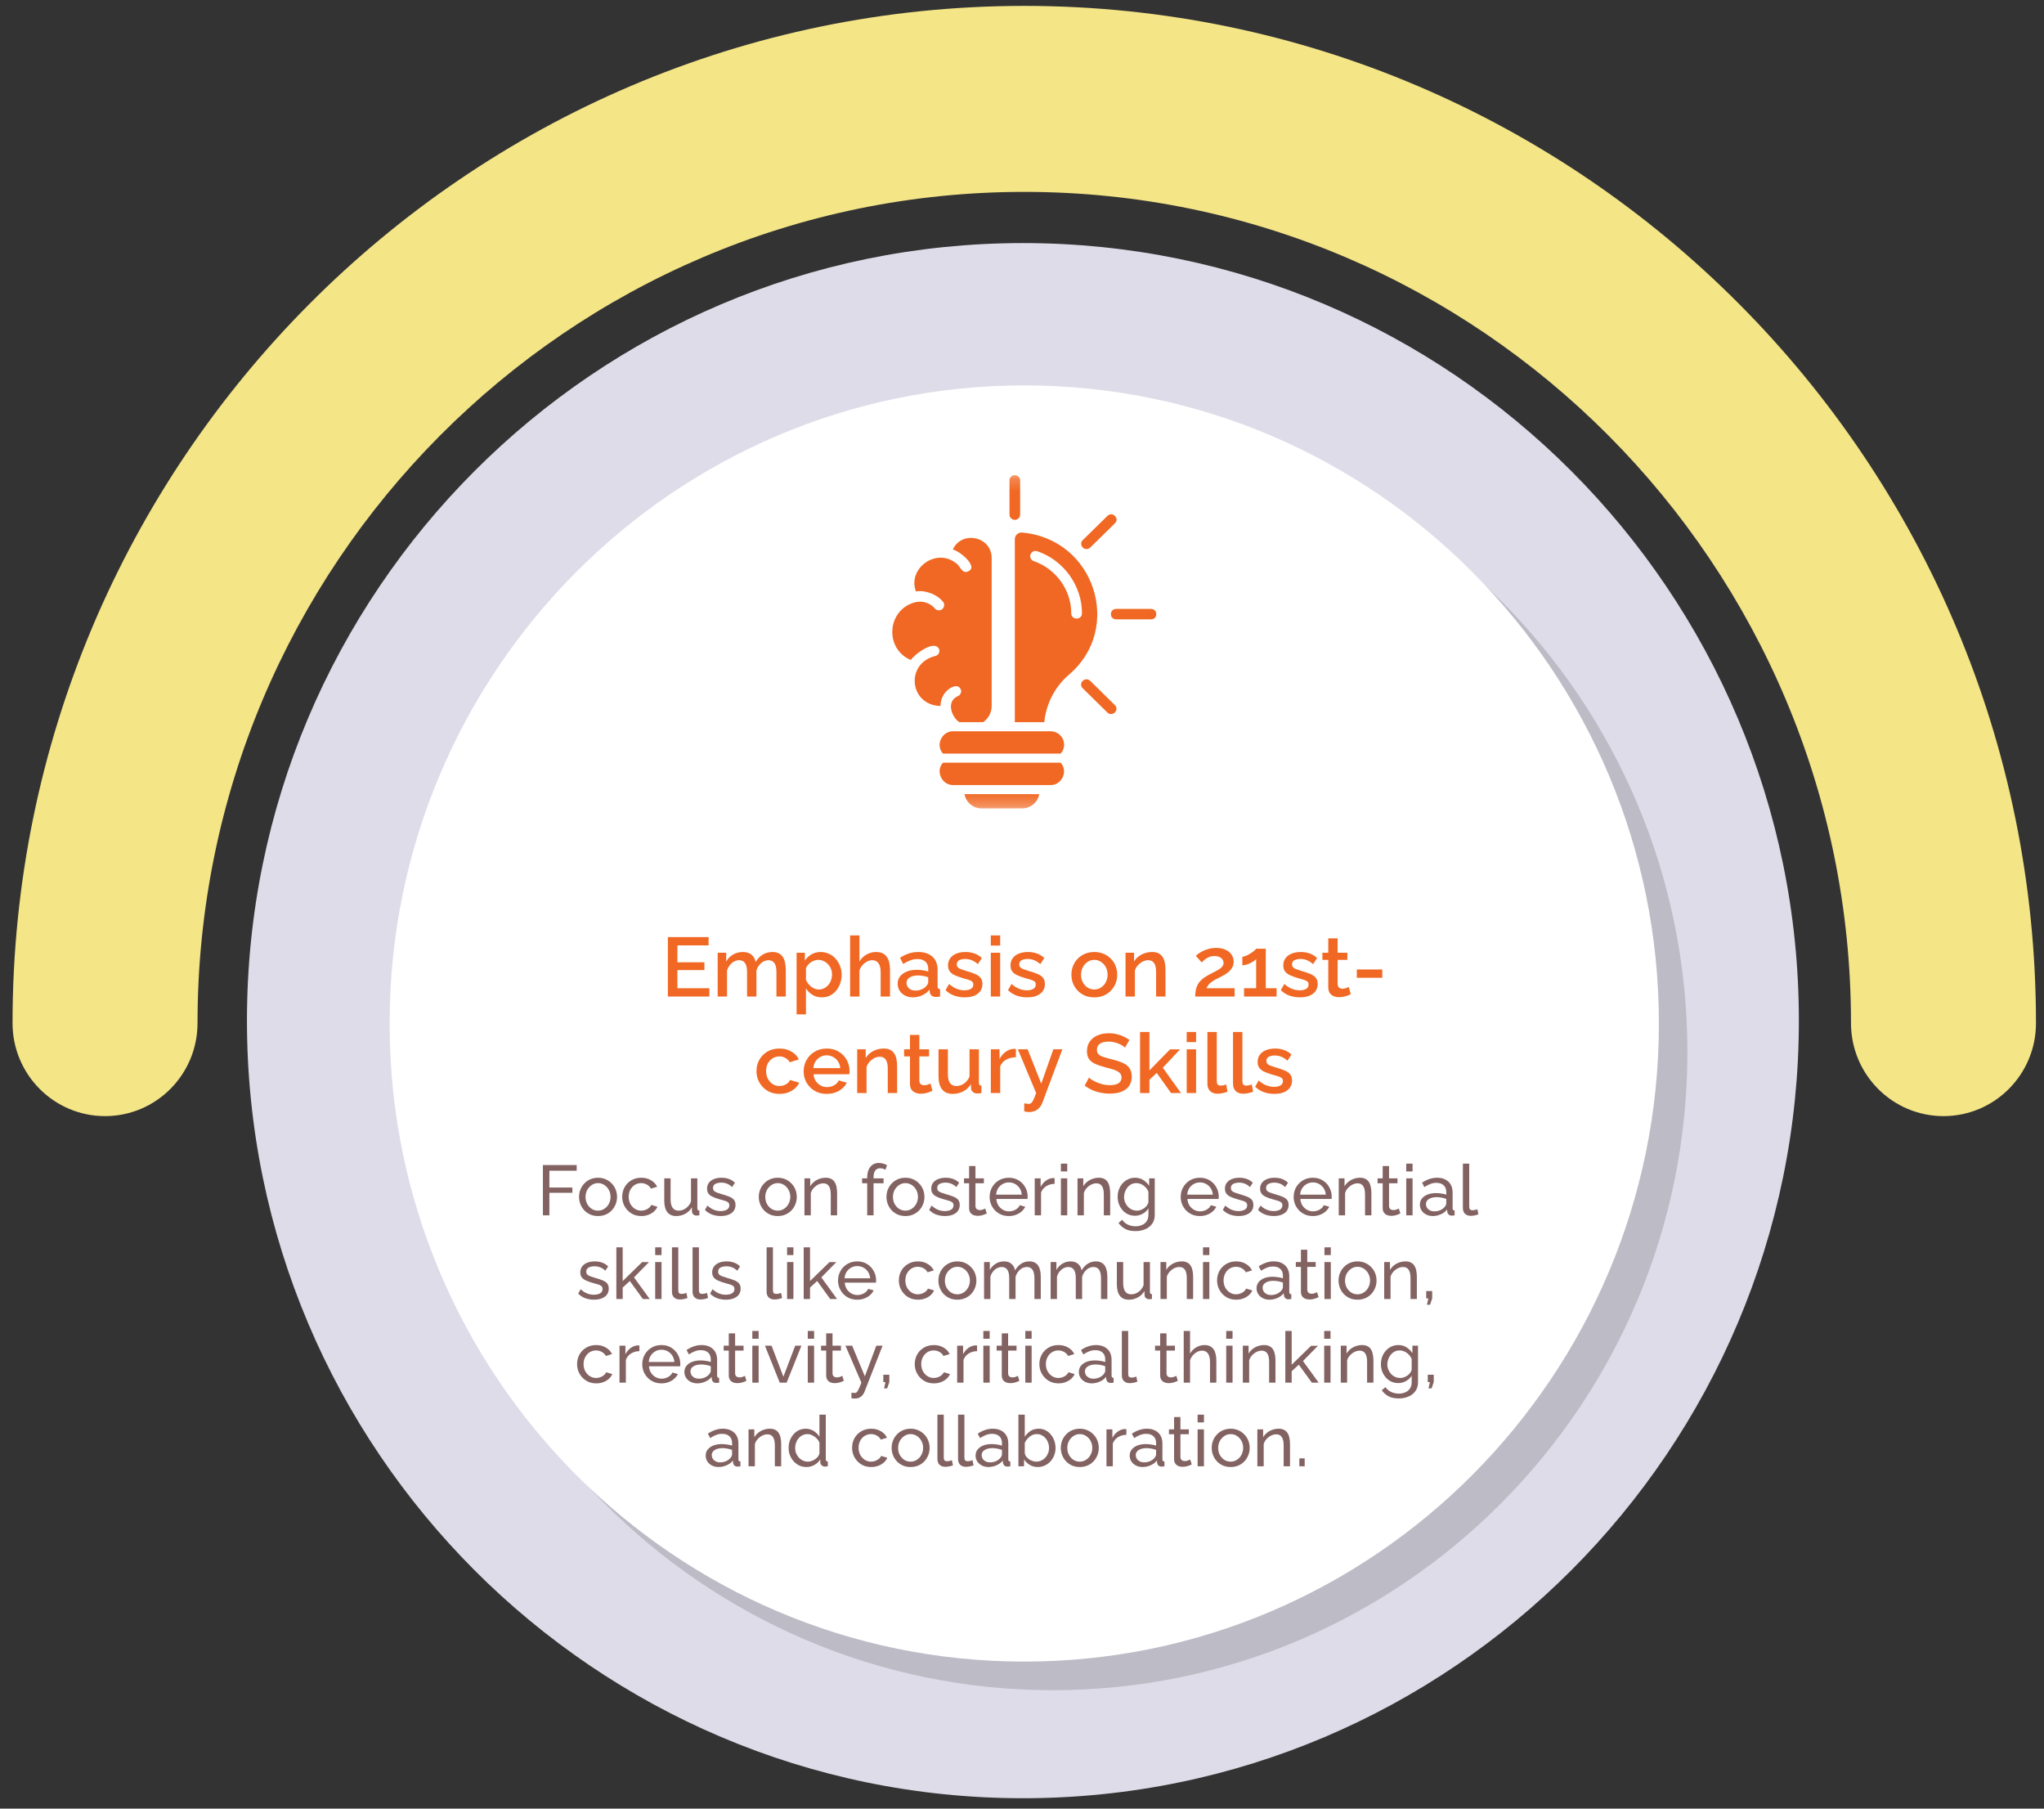 <svg xmlns="http://www.w3.org/2000/svg" width="156" height="138" viewBox="0 0 156 138" fill="none"><rect x="0" y="0" width="156" height="138" fill="#333333" stroke="none"/><g clip-path="url(#clip0_146_64)"><path d="M148.329 85.161C144.43 85.161 141.27 81.985 141.27 78.066C141.27 43.093 112.964 14.641 78.173 14.641C43.381 14.641 15.075 43.094 15.075 78.066C15.075 81.985 11.915 85.161 8.016 85.161C4.117 85.161 0.957 81.985 0.957 78.066C0.957 35.268 35.596 0.45 78.173 0.45C120.749 0.45 155.388 35.269 155.388 78.066C155.388 81.985 152.228 85.161 148.329 85.161Z" fill="#F4E587"></path><path d="M78.071 137.207C45.415 137.207 18.848 110.592 18.848 77.877C18.848 45.163 45.415 18.547 78.071 18.547C110.725 18.547 137.292 45.163 137.292 77.877C137.292 110.592 110.726 137.207 78.071 137.207Z" fill="#DEDCE8"></path><g opacity="0.15"><path d="M80.347 128.965C53.639 128.965 31.91 107.123 31.91 80.277C31.91 53.43 53.639 31.59 80.347 31.59C107.055 31.59 128.783 53.43 128.783 80.277C128.783 107.123 107.055 128.965 80.347 128.965Z" fill="black"></path></g><path d="M78.173 126.781C51.465 126.781 29.736 104.939 29.736 78.094C29.736 51.247 51.465 29.406 78.173 29.406C104.881 29.406 126.609 51.247 126.609 78.094C126.609 104.939 104.881 126.781 78.173 126.781Z" fill="white"></path><mask id="mask0_146_64" style="mask-type:luminance" maskUnits="userSpaceOnUse" x="65" y="36" width="27" height="26"><path d="M91.173 36.201H65.173V61.735H91.173V36.201Z" fill="white"></path></mask><g mask="url(#mask0_146_64)"><path d="M81.215 56.823C81.215 57.082 81.118 57.321 80.951 57.501H71.972C71.379 56.873 71.871 55.776 72.755 55.796H80.169C80.748 55.796 81.215 56.254 81.215 56.823ZM71.972 58.194C71.379 58.822 71.871 59.92 72.755 59.9H80.169C81.052 59.92 81.545 58.818 80.946 58.194H71.972ZM74.923 61.685H78.005C78.665 61.685 79.209 61.211 79.316 60.593H73.613C73.719 61.211 74.263 61.685 74.923 61.685ZM81.591 51.472C80.504 52.399 79.839 53.706 79.701 55.102H77.452V41.138C77.452 40.844 77.706 40.61 78.005 40.635C83.561 41.118 85.73 47.966 81.591 51.472ZM82.576 46.804C82.591 44.709 81.189 42.744 79.168 42.061C78.96 41.986 78.722 42.096 78.65 42.305C78.575 42.515 78.681 42.739 78.894 42.814C80.591 43.388 81.773 45.038 81.758 46.804C81.769 47.327 82.571 47.327 82.576 46.804ZM72.242 52.729C72.506 52.459 73.105 52.11 73.329 52.604C73.41 52.808 73.303 53.042 73.09 53.123C72.176 53.532 72.648 54.743 73.217 55.102H75.04C75.431 54.823 75.685 54.374 75.685 53.865V42.56C75.674 40.929 73.4 40.45 72.719 41.931C73.267 42.036 74.888 43.393 73.725 43.647C73.339 43.632 73.252 43.128 72.948 42.959C71.419 41.772 69.246 43.398 69.906 45.128C70.597 45.003 71.505 45.338 71.968 45.911C72.196 46.155 71.988 46.579 71.658 46.569C71.541 46.569 71.43 46.52 71.348 46.425C71.242 46.3 71.003 46.071 70.627 45.966C70.363 45.881 69.998 45.901 69.784 45.971C67.677 46.574 67.504 49.517 69.515 50.359C69.789 49.926 71.394 48.724 71.683 49.566C71.739 49.781 71.602 50.001 71.389 50.051C69.073 50.614 69.393 53.806 71.78 53.87C71.785 53.481 71.912 53.053 72.242 52.729ZM82.921 41.892C83.028 41.892 83.129 41.852 83.21 41.777L85.094 39.927C85.466 39.547 84.901 38.994 84.521 39.363L82.637 41.213C82.373 41.448 82.571 41.901 82.921 41.892ZM87.847 46.46H85.186C84.647 46.47 84.653 47.253 85.186 47.258H87.847C88.385 47.253 88.38 46.47 87.847 46.46ZM83.206 51.95C82.82 51.587 82.256 52.14 82.632 52.514L84.516 54.364C84.897 54.733 85.466 54.17 85.09 53.801C85.09 53.796 83.206 51.95 83.206 51.95ZM77.452 39.667C77.675 39.667 77.859 39.488 77.859 39.268V36.65C77.859 36.431 77.675 36.251 77.452 36.251C77.228 36.251 77.046 36.431 77.046 36.65V39.263C77.046 39.488 77.228 39.667 77.452 39.667Z" fill="#F06823"></path></g><path d="M54.138 75.403V76.035H50.973V71.503H54.08V72.135H51.701V73.424H53.761V74.018H51.701V75.403H54.138ZM59.973 76.035H59.258V74.165C59.258 73.855 59.206 73.627 59.102 73.482C58.998 73.338 58.846 73.265 58.647 73.265C58.448 73.265 58.261 73.34 58.088 73.488C57.919 73.633 57.8 73.823 57.731 74.056V76.035H57.016V74.165C57.016 73.855 56.964 73.627 56.86 73.482C56.756 73.338 56.606 73.265 56.411 73.265C56.212 73.265 56.025 73.338 55.852 73.482C55.683 73.627 55.562 73.816 55.488 74.05V76.035H54.773V72.697H55.423V73.367C55.557 73.133 55.733 72.955 55.95 72.831C56.171 72.703 56.422 72.639 56.704 72.639C56.985 72.639 57.206 72.712 57.367 72.856C57.531 73.001 57.633 73.182 57.672 73.399C57.819 73.153 57.999 72.965 58.212 72.837C58.428 72.706 58.675 72.639 58.953 72.639C59.152 72.639 59.319 72.676 59.453 72.748C59.587 72.821 59.691 72.92 59.765 73.048C59.839 73.172 59.891 73.316 59.921 73.482C59.956 73.644 59.973 73.816 59.973 73.999V76.035ZM62.728 76.099C62.455 76.099 62.214 76.035 62.006 75.908C61.798 75.78 61.633 75.614 61.512 75.41V77.395H60.797V72.697H61.428V73.297C61.558 73.097 61.727 72.937 61.935 72.818C62.143 72.699 62.374 72.639 62.63 72.639C62.864 72.639 63.079 72.686 63.274 72.78C63.469 72.869 63.638 72.995 63.781 73.156C63.924 73.319 64.034 73.504 64.112 73.712C64.194 73.916 64.236 74.133 64.236 74.363C64.236 74.682 64.171 74.974 64.041 75.237C63.915 75.502 63.737 75.712 63.508 75.869C63.282 76.023 63.022 76.099 62.728 76.099ZM62.494 75.499C62.645 75.499 62.782 75.467 62.903 75.403C63.029 75.34 63.135 75.255 63.222 75.148C63.313 75.042 63.382 74.921 63.43 74.784C63.477 74.648 63.501 74.508 63.501 74.363C63.501 74.21 63.475 74.065 63.423 73.929C63.371 73.793 63.295 73.674 63.196 73.571C63.1 73.469 62.988 73.389 62.858 73.329C62.732 73.269 62.593 73.239 62.442 73.239C62.351 73.239 62.255 73.257 62.156 73.29C62.056 73.325 61.963 73.371 61.876 73.431C61.789 73.491 61.714 73.561 61.649 73.642C61.584 73.723 61.538 73.808 61.512 73.897V74.772C61.573 74.908 61.653 75.031 61.753 75.142C61.852 75.248 61.967 75.336 62.097 75.403C62.227 75.467 62.359 75.499 62.494 75.499ZM67.927 76.035H67.212V74.165C67.212 73.863 67.156 73.638 67.043 73.488C66.93 73.34 66.772 73.265 66.569 73.265C66.443 73.265 66.313 73.299 66.179 73.367C66.044 73.435 65.925 73.529 65.821 73.648C65.717 73.763 65.641 73.897 65.594 74.05V76.035H64.879V71.375H65.594V73.367C65.724 73.142 65.901 72.965 66.127 72.837C66.352 72.706 66.595 72.639 66.855 72.639C67.067 72.639 67.242 72.676 67.381 72.748C67.52 72.821 67.628 72.92 67.706 73.048C67.788 73.172 67.845 73.316 67.875 73.482C67.91 73.644 67.927 73.816 67.927 73.999V76.035ZM68.51 75.059C68.51 74.846 68.571 74.661 68.692 74.503C68.818 74.342 68.989 74.219 69.205 74.133C69.422 74.044 69.673 73.999 69.959 73.999C70.111 73.999 70.265 74.01 70.421 74.031C70.581 74.053 70.722 74.087 70.843 74.133V73.922C70.843 73.689 70.772 73.506 70.629 73.374C70.486 73.242 70.28 73.176 70.011 73.176C69.821 73.176 69.641 73.21 69.472 73.278C69.303 73.341 69.123 73.433 68.932 73.552L68.692 73.08C68.917 72.931 69.143 72.821 69.368 72.748C69.598 72.676 69.838 72.639 70.089 72.639C70.544 72.639 70.902 72.759 71.162 72.997C71.426 73.231 71.558 73.565 71.558 73.999V75.244C71.558 75.325 71.571 75.382 71.597 75.416C71.628 75.451 71.678 75.47 71.747 75.474V76.035C71.682 76.048 71.623 76.057 71.571 76.061C71.519 76.065 71.476 76.067 71.441 76.067C71.29 76.067 71.175 76.031 71.097 75.959C71.019 75.887 70.973 75.802 70.96 75.703L70.941 75.512C70.794 75.7 70.605 75.844 70.375 75.946C70.146 76.048 69.914 76.099 69.68 76.099C69.455 76.099 69.253 76.055 69.075 75.965C68.898 75.872 68.759 75.746 68.659 75.588C68.56 75.431 68.51 75.255 68.51 75.059ZM70.674 75.263C70.726 75.208 70.768 75.153 70.798 75.097C70.828 75.042 70.843 74.993 70.843 74.95V74.567C70.722 74.52 70.594 74.487 70.46 74.465C70.326 74.439 70.193 74.427 70.063 74.427C69.803 74.427 69.591 74.478 69.426 74.58C69.266 74.682 69.186 74.823 69.186 75.001C69.186 75.1 69.212 75.193 69.264 75.282C69.32 75.371 69.398 75.444 69.498 75.499C69.602 75.555 69.73 75.582 69.881 75.582C70.037 75.582 70.187 75.553 70.33 75.493C70.473 75.433 70.588 75.357 70.674 75.263ZM73.635 76.099C73.349 76.099 73.078 76.055 72.822 75.965C72.567 75.872 72.348 75.733 72.166 75.55L72.432 75.078C72.627 75.248 72.822 75.371 73.017 75.448C73.217 75.525 73.414 75.563 73.609 75.563C73.808 75.563 73.971 75.527 74.096 75.454C74.222 75.378 74.285 75.267 74.285 75.123C74.285 75.016 74.252 74.937 74.187 74.886C74.122 74.835 74.027 74.791 73.901 74.752C73.78 74.714 73.633 74.672 73.459 74.625C73.217 74.552 73.013 74.478 72.848 74.401C72.684 74.321 72.56 74.222 72.478 74.108C72.396 73.993 72.354 73.846 72.354 73.667C72.354 73.45 72.411 73.265 72.523 73.112C72.636 72.959 72.792 72.842 72.991 72.761C73.195 72.68 73.429 72.639 73.693 72.639C73.94 72.639 74.168 72.678 74.376 72.754C74.588 72.827 74.775 72.942 74.935 73.099L74.629 73.565C74.478 73.429 74.322 73.329 74.161 73.265C74.005 73.201 73.836 73.169 73.654 73.169C73.55 73.169 73.451 73.182 73.355 73.207C73.26 73.229 73.18 73.271 73.115 73.335C73.054 73.395 73.024 73.48 73.024 73.591C73.024 73.68 73.05 73.753 73.102 73.808C73.154 73.863 73.232 73.91 73.336 73.948C73.44 73.986 73.568 74.029 73.719 74.076C73.984 74.152 74.209 74.229 74.395 74.305C74.582 74.378 74.725 74.474 74.824 74.593C74.928 74.708 74.98 74.867 74.98 75.072C74.98 75.395 74.857 75.648 74.61 75.831C74.367 76.01 74.042 76.099 73.635 76.099ZM75.619 76.035V72.697H76.334V76.035H75.619ZM75.619 72.148V71.375H76.334V72.148H75.619ZM78.402 76.099C78.116 76.099 77.845 76.055 77.59 75.965C77.334 75.872 77.115 75.733 76.933 75.55L77.2 75.078C77.395 75.248 77.59 75.371 77.785 75.448C77.984 75.525 78.181 75.563 78.376 75.563C78.575 75.563 78.738 75.527 78.864 75.454C78.989 75.378 79.052 75.267 79.052 75.123C79.052 75.016 79.02 74.937 78.955 74.886C78.89 74.835 78.794 74.791 78.669 74.752C78.547 74.714 78.4 74.672 78.227 74.625C77.984 74.552 77.78 74.478 77.616 74.401C77.451 74.321 77.327 74.222 77.245 74.108C77.163 73.993 77.122 73.846 77.122 73.667C77.122 73.45 77.178 73.265 77.291 73.112C77.403 72.959 77.559 72.842 77.759 72.761C77.962 72.68 78.196 72.639 78.461 72.639C78.708 72.639 78.935 72.678 79.143 72.754C79.355 72.827 79.542 72.942 79.702 73.099L79.397 73.565C79.245 73.429 79.089 73.329 78.929 73.265C78.773 73.201 78.604 73.169 78.422 73.169C78.318 73.169 78.218 73.182 78.123 73.207C78.027 73.229 77.947 73.271 77.882 73.335C77.821 73.395 77.791 73.48 77.791 73.591C77.791 73.68 77.817 73.753 77.869 73.808C77.921 73.863 77.999 73.91 78.103 73.948C78.207 73.986 78.335 74.029 78.487 74.076C78.751 74.152 78.976 74.229 79.163 74.305C79.349 74.378 79.492 74.474 79.592 74.593C79.696 74.708 79.748 74.867 79.748 75.072C79.748 75.395 79.624 75.648 79.377 75.831C79.134 76.01 78.809 76.099 78.402 76.099ZM83.519 76.099C83.251 76.099 83.01 76.055 82.798 75.965C82.586 75.872 82.401 75.744 82.245 75.582C82.094 75.421 81.977 75.237 81.894 75.033C81.812 74.825 81.771 74.603 81.771 74.369C81.771 74.136 81.812 73.914 81.894 73.705C81.977 73.497 82.094 73.314 82.245 73.156C82.401 72.995 82.586 72.869 82.798 72.78C83.015 72.686 83.255 72.639 83.519 72.639C83.784 72.639 84.022 72.686 84.234 72.78C84.451 72.869 84.635 72.995 84.787 73.156C84.943 73.314 85.062 73.497 85.144 73.705C85.227 73.914 85.268 74.136 85.268 74.369C85.268 74.603 85.227 74.825 85.144 75.033C85.062 75.237 84.943 75.421 84.787 75.582C84.635 75.744 84.451 75.872 84.234 75.965C84.022 76.055 83.784 76.099 83.519 76.099ZM82.505 74.376C82.505 74.589 82.551 74.78 82.642 74.95C82.733 75.121 82.854 75.255 83.006 75.352C83.158 75.451 83.329 75.499 83.519 75.499C83.706 75.499 83.875 75.451 84.026 75.352C84.182 75.25 84.306 75.114 84.397 74.944C84.488 74.769 84.533 74.578 84.533 74.369C84.533 74.157 84.488 73.965 84.397 73.795C84.306 73.625 84.182 73.491 84.026 73.393C83.875 73.29 83.706 73.239 83.519 73.239C83.329 73.239 83.158 73.29 83.006 73.393C82.854 73.495 82.733 73.631 82.642 73.801C82.551 73.967 82.505 74.159 82.505 74.376ZM88.95 76.035H88.235V74.165C88.235 73.855 88.183 73.627 88.079 73.482C87.98 73.338 87.83 73.265 87.631 73.265C87.492 73.265 87.354 73.299 87.215 73.367C87.081 73.435 86.959 73.529 86.851 73.648C86.743 73.763 86.665 73.897 86.617 74.05V76.035H85.902V72.697H86.552V73.367C86.639 73.218 86.751 73.091 86.89 72.984C87.033 72.874 87.193 72.789 87.371 72.729C87.549 72.669 87.737 72.639 87.936 72.639C88.14 72.639 88.307 72.676 88.437 72.748C88.571 72.821 88.675 72.92 88.749 73.048C88.827 73.172 88.879 73.316 88.905 73.482C88.935 73.644 88.95 73.816 88.95 73.999V76.035ZM91.217 76.035C91.217 75.857 91.233 75.693 91.263 75.544C91.293 75.391 91.345 75.246 91.419 75.11C91.497 74.974 91.603 74.846 91.737 74.727C91.876 74.603 92.052 74.487 92.264 74.376C92.416 74.291 92.559 74.216 92.693 74.152C92.827 74.085 92.946 74.018 93.05 73.954C93.154 73.887 93.235 73.814 93.291 73.737C93.352 73.661 93.382 73.574 93.382 73.476C93.382 73.382 93.356 73.295 93.304 73.214C93.252 73.133 93.174 73.07 93.07 73.022C92.966 72.971 92.84 72.946 92.693 72.946C92.576 72.946 92.468 72.961 92.368 72.99C92.273 73.02 92.184 73.061 92.101 73.112C92.023 73.159 91.952 73.212 91.887 73.271C91.822 73.327 91.766 73.382 91.718 73.437L91.269 72.933C91.313 72.882 91.38 72.825 91.471 72.761C91.566 72.693 91.679 72.627 91.809 72.563C91.943 72.495 92.095 72.439 92.264 72.397C92.433 72.35 92.617 72.327 92.816 72.327C93.098 72.327 93.339 72.374 93.538 72.467C93.737 72.556 93.889 72.682 93.993 72.844C94.101 73.001 94.155 73.18 94.155 73.38C94.155 73.537 94.123 73.676 94.058 73.795C93.997 73.914 93.917 74.021 93.817 74.114C93.718 74.203 93.612 74.282 93.499 74.35C93.391 74.414 93.289 74.471 93.193 74.522C93.024 74.603 92.877 74.678 92.751 74.746C92.63 74.814 92.526 74.882 92.439 74.95C92.353 75.014 92.281 75.082 92.225 75.154C92.169 75.223 92.121 75.306 92.082 75.403H94.227V76.035H91.217ZM97.43 75.403V76.035H94.947V75.403H95.87V73.176C95.831 73.227 95.771 73.28 95.688 73.335C95.606 73.391 95.513 73.444 95.409 73.495C95.309 73.542 95.207 73.58 95.103 73.61C94.999 73.64 94.904 73.654 94.817 73.654V72.997C94.904 72.997 95.004 72.971 95.116 72.92C95.229 72.869 95.339 72.81 95.448 72.742C95.56 72.669 95.656 72.601 95.734 72.537C95.812 72.469 95.857 72.42 95.87 72.39H96.605V75.403H97.43ZM99.222 76.099C98.936 76.099 98.665 76.055 98.41 75.965C98.154 75.872 97.935 75.733 97.753 75.55L98.02 75.078C98.215 75.248 98.41 75.371 98.605 75.448C98.804 75.525 99.001 75.563 99.196 75.563C99.396 75.563 99.558 75.527 99.684 75.454C99.809 75.378 99.872 75.267 99.872 75.123C99.872 75.016 99.84 74.937 99.775 74.886C99.71 74.835 99.614 74.791 99.489 74.752C99.367 74.714 99.22 74.672 99.047 74.625C98.804 74.552 98.6 74.478 98.436 74.401C98.271 74.321 98.148 74.222 98.065 74.108C97.983 73.993 97.942 73.846 97.942 73.667C97.942 73.45 97.998 73.265 98.111 73.112C98.223 72.959 98.379 72.842 98.579 72.761C98.782 72.68 99.016 72.639 99.281 72.639C99.528 72.639 99.755 72.678 99.963 72.754C100.176 72.827 100.362 72.942 100.522 73.099L100.217 73.565C100.065 73.429 99.909 73.329 99.749 73.265C99.593 73.201 99.424 73.169 99.242 73.169C99.138 73.169 99.038 73.182 98.943 73.207C98.847 73.229 98.767 73.271 98.702 73.335C98.642 73.395 98.611 73.48 98.611 73.591C98.611 73.68 98.637 73.753 98.689 73.808C98.741 73.863 98.819 73.91 98.923 73.948C99.027 73.986 99.155 74.029 99.307 74.076C99.571 74.152 99.796 74.229 99.983 74.305C100.169 74.378 100.312 74.474 100.412 74.593C100.516 74.708 100.568 74.867 100.568 75.072C100.568 75.395 100.444 75.648 100.197 75.831C99.955 76.01 99.63 76.099 99.222 76.099ZM103.091 75.863C103.031 75.893 102.955 75.925 102.864 75.959C102.773 75.993 102.669 76.023 102.552 76.048C102.439 76.074 102.322 76.087 102.201 76.087C102.054 76.087 101.917 76.061 101.791 76.01C101.666 75.959 101.564 75.878 101.486 75.767C101.412 75.652 101.375 75.506 101.375 75.327V73.239H100.927V72.697H101.375V71.599H102.09V72.697H102.831V73.239H102.09V75.103C102.099 75.218 102.136 75.304 102.201 75.359C102.27 75.414 102.355 75.442 102.454 75.442C102.554 75.442 102.649 75.425 102.74 75.391C102.831 75.357 102.899 75.329 102.942 75.308L103.091 75.863ZM103.554 74.606V73.974H105.498V74.606H103.554ZM59.497 83.465C59.233 83.465 58.992 83.42 58.775 83.331C58.563 83.237 58.379 83.11 58.223 82.948C58.067 82.786 57.946 82.601 57.859 82.392C57.777 82.184 57.735 81.963 57.735 81.728C57.735 81.414 57.807 81.126 57.95 80.867C58.097 80.608 58.301 80.399 58.561 80.241C58.825 80.084 59.137 80.005 59.497 80.005C59.844 80.005 60.145 80.082 60.4 80.235C60.66 80.384 60.851 80.584 60.972 80.835L60.277 81.052C60.199 80.911 60.088 80.803 59.945 80.726C59.807 80.646 59.653 80.605 59.484 80.605C59.293 80.605 59.12 80.654 58.964 80.752C58.812 80.846 58.691 80.978 58.6 81.148C58.513 81.314 58.47 81.507 58.47 81.728C58.47 81.942 58.515 82.135 58.606 82.309C58.697 82.48 58.819 82.616 58.97 82.718C59.126 82.816 59.3 82.865 59.49 82.865C59.607 82.865 59.72 82.846 59.828 82.807C59.941 82.765 60.039 82.71 60.121 82.641C60.203 82.569 60.262 82.491 60.296 82.405L60.998 82.609C60.925 82.775 60.814 82.922 60.667 83.05C60.524 83.178 60.353 83.28 60.153 83.356C59.958 83.429 59.74 83.465 59.497 83.465ZM63.096 83.465C62.832 83.465 62.591 83.42 62.375 83.331C62.162 83.237 61.978 83.112 61.822 82.954C61.666 82.793 61.545 82.609 61.458 82.405C61.376 82.197 61.335 81.975 61.335 81.741C61.335 81.427 61.408 81.139 61.556 80.879C61.703 80.616 61.909 80.405 62.173 80.248C62.437 80.086 62.747 80.005 63.103 80.005C63.458 80.005 63.763 80.086 64.019 80.248C64.279 80.405 64.481 80.614 64.624 80.873C64.767 81.133 64.838 81.412 64.838 81.709C64.838 81.76 64.836 81.809 64.832 81.856C64.827 81.899 64.823 81.935 64.819 81.965H62.095C62.108 82.161 62.162 82.333 62.258 82.482C62.357 82.627 62.483 82.742 62.635 82.826C62.786 82.907 62.949 82.948 63.122 82.948C63.313 82.948 63.493 82.901 63.662 82.807C63.835 82.714 63.952 82.59 64.013 82.437L64.624 82.609C64.55 82.772 64.437 82.918 64.286 83.05C64.138 83.178 63.963 83.28 63.759 83.356C63.555 83.429 63.334 83.465 63.096 83.465ZM62.076 81.499H64.13C64.117 81.307 64.06 81.139 63.961 80.994C63.865 80.846 63.742 80.731 63.59 80.65C63.443 80.565 63.278 80.522 63.096 80.522C62.918 80.522 62.754 80.565 62.602 80.65C62.455 80.731 62.333 80.846 62.238 80.994C62.143 81.139 62.089 81.307 62.076 81.499ZM68.47 83.401H67.755V81.531C67.755 81.22 67.703 80.992 67.599 80.848C67.499 80.703 67.35 80.63 67.15 80.63C67.012 80.63 66.873 80.665 66.734 80.733C66.6 80.801 66.479 80.895 66.37 81.013C66.262 81.128 66.184 81.263 66.136 81.416V83.401H65.421V80.062H66.071V80.733C66.158 80.584 66.271 80.456 66.409 80.35C66.552 80.239 66.713 80.154 66.89 80.094C67.068 80.035 67.256 80.005 67.456 80.005C67.659 80.005 67.826 80.041 67.956 80.114C68.091 80.186 68.195 80.286 68.268 80.413C68.346 80.537 68.398 80.682 68.424 80.848C68.455 81.01 68.47 81.182 68.47 81.365V83.401ZM71.166 83.229C71.105 83.259 71.029 83.29 70.938 83.324C70.847 83.359 70.743 83.388 70.626 83.414C70.514 83.439 70.397 83.452 70.275 83.452C70.128 83.452 69.991 83.427 69.866 83.376C69.74 83.324 69.638 83.244 69.56 83.133C69.487 83.018 69.45 82.871 69.45 82.692V80.605H69.001V80.062H69.45V78.964H70.165V80.062H70.906V80.605H70.165V82.469C70.173 82.584 70.21 82.669 70.275 82.724C70.345 82.78 70.429 82.807 70.529 82.807C70.628 82.807 70.724 82.791 70.815 82.756C70.906 82.722 70.973 82.695 71.016 82.673L71.166 83.229ZM71.629 82.105V80.062H72.344V81.965C72.344 82.263 72.398 82.488 72.506 82.641C72.619 82.791 72.781 82.865 72.994 82.865C73.128 82.865 73.258 82.837 73.384 82.782C73.514 82.727 73.631 82.646 73.735 82.539C73.843 82.429 73.93 82.297 73.995 82.143V80.062H74.71V82.609C74.71 82.69 74.725 82.748 74.755 82.782C74.785 82.816 74.835 82.835 74.905 82.839V83.401C74.831 83.414 74.77 83.423 74.723 83.427C74.675 83.431 74.629 83.433 74.586 83.433C74.456 83.433 74.348 83.399 74.261 83.331C74.174 83.259 74.125 83.167 74.112 83.056L74.099 82.724C73.947 82.967 73.75 83.152 73.507 83.28C73.264 83.403 72.998 83.465 72.708 83.465C72.352 83.465 72.084 83.35 71.902 83.12C71.72 82.89 71.629 82.552 71.629 82.105ZM77.533 80.669C77.256 80.673 77.009 80.735 76.792 80.854C76.58 80.973 76.428 81.141 76.337 81.358V83.401H75.622V80.062H76.285V80.809C76.402 80.579 76.556 80.397 76.746 80.26C76.937 80.12 77.139 80.043 77.351 80.031C77.394 80.031 77.429 80.031 77.455 80.031C77.485 80.031 77.511 80.033 77.533 80.037V80.669ZM78.17 84.186C78.235 84.195 78.298 84.203 78.359 84.212C78.424 84.225 78.476 84.231 78.515 84.231C78.588 84.231 78.651 84.208 78.703 84.161C78.759 84.118 78.816 84.037 78.872 83.918C78.928 83.799 78.998 83.627 79.08 83.401L77.683 80.062H78.43L79.47 82.686L80.393 80.062H81.082L79.542 84.173C79.494 84.297 79.425 84.41 79.334 84.512C79.243 84.618 79.13 84.701 78.996 84.761C78.861 84.821 78.703 84.85 78.521 84.85C78.469 84.85 78.415 84.846 78.359 84.837C78.302 84.829 78.239 84.816 78.17 84.799V84.186ZM85.863 79.935C85.82 79.888 85.757 79.839 85.675 79.788C85.593 79.733 85.495 79.682 85.382 79.635C85.27 79.588 85.148 79.55 85.018 79.52C84.888 79.49 84.754 79.475 84.615 79.475C84.312 79.475 84.087 79.531 83.939 79.641C83.792 79.752 83.718 79.905 83.718 80.101C83.718 80.246 83.76 80.361 83.842 80.445C83.924 80.526 84.05 80.595 84.219 80.65C84.388 80.705 84.6 80.765 84.856 80.828C85.168 80.901 85.439 80.988 85.668 81.09C85.898 81.188 86.074 81.32 86.195 81.486C86.316 81.652 86.377 81.871 86.377 82.143C86.377 82.373 86.334 82.571 86.247 82.737C86.16 82.903 86.039 83.04 85.883 83.146C85.727 83.248 85.547 83.324 85.343 83.376C85.14 83.423 84.921 83.446 84.687 83.446C84.457 83.446 84.228 83.423 83.998 83.376C83.773 83.329 83.556 83.26 83.348 83.171C83.144 83.078 82.956 82.965 82.782 82.833L83.114 82.22C83.17 82.275 83.25 82.337 83.354 82.405C83.463 82.469 83.586 82.531 83.725 82.59C83.868 82.65 84.022 82.701 84.186 82.743C84.355 82.782 84.527 82.801 84.7 82.801C84.99 82.801 85.211 82.752 85.363 82.654C85.519 82.552 85.597 82.408 85.597 82.22C85.597 82.067 85.547 81.945 85.447 81.856C85.348 81.763 85.203 81.684 85.012 81.62C84.821 81.556 84.594 81.492 84.329 81.428C84.026 81.348 83.773 81.26 83.569 81.167C83.365 81.069 83.211 80.946 83.107 80.796C83.008 80.643 82.958 80.45 82.958 80.216C82.958 79.918 83.032 79.667 83.179 79.462C83.326 79.254 83.526 79.099 83.777 78.996C84.033 78.89 84.319 78.837 84.635 78.837C84.843 78.837 85.04 78.86 85.226 78.907C85.413 78.95 85.586 79.009 85.746 79.086C85.911 79.162 86.061 79.25 86.195 79.347L85.863 79.935ZM89.376 83.401L88.284 81.863L87.725 82.386V83.401H87.01V78.741H87.725V81.677L89.298 80.069H90.065L88.745 81.467L90.136 83.401H89.376ZM90.571 83.401V80.062H91.286V83.401H90.571ZM90.571 79.513V78.741H91.286V79.513H90.571ZM92.151 78.741H92.866V82.437C92.866 82.608 92.892 82.716 92.944 82.763C92.996 82.81 93.061 82.833 93.139 82.833C93.226 82.833 93.306 82.825 93.38 82.807C93.458 82.791 93.525 82.769 93.581 82.743L93.685 83.299C93.581 83.342 93.458 83.378 93.315 83.407C93.172 83.437 93.044 83.452 92.931 83.452C92.689 83.452 92.498 83.386 92.359 83.254C92.221 83.118 92.151 82.931 92.151 82.692V78.741ZM94.106 78.741H94.821V82.437C94.821 82.608 94.847 82.716 94.899 82.763C94.951 82.81 95.016 82.833 95.094 82.833C95.181 82.833 95.261 82.825 95.335 82.807C95.413 82.791 95.48 82.769 95.536 82.743L95.64 83.299C95.536 83.342 95.413 83.378 95.27 83.407C95.127 83.437 94.999 83.452 94.886 83.452C94.644 83.452 94.453 83.386 94.314 83.254C94.176 83.118 94.106 82.931 94.106 82.692V78.741ZM97.264 83.465C96.978 83.465 96.707 83.42 96.452 83.331C96.196 83.237 95.977 83.099 95.795 82.916L96.062 82.444C96.257 82.614 96.452 82.737 96.647 82.814C96.846 82.89 97.043 82.929 97.238 82.929C97.437 82.929 97.6 82.893 97.726 82.82C97.851 82.743 97.914 82.633 97.914 82.488C97.914 82.382 97.882 82.303 97.817 82.252C97.752 82.201 97.656 82.156 97.531 82.118C97.409 82.08 97.262 82.037 97.089 81.99C96.846 81.918 96.642 81.843 96.478 81.767C96.313 81.686 96.189 81.588 96.107 81.473C96.025 81.358 95.984 81.211 95.984 81.033C95.984 80.816 96.04 80.63 96.153 80.477C96.265 80.324 96.421 80.207 96.621 80.126C96.824 80.046 97.058 80.005 97.323 80.005C97.57 80.005 97.797 80.043 98.005 80.12C98.217 80.192 98.404 80.307 98.564 80.465L98.259 80.931C98.107 80.794 97.951 80.694 97.791 80.63C97.635 80.567 97.466 80.535 97.284 80.535C97.18 80.535 97.08 80.548 96.985 80.573C96.889 80.595 96.809 80.637 96.744 80.701C96.683 80.761 96.653 80.846 96.653 80.956C96.653 81.046 96.679 81.118 96.731 81.173C96.783 81.229 96.861 81.275 96.965 81.314C97.069 81.352 97.197 81.395 97.349 81.441C97.613 81.518 97.838 81.594 98.025 81.671C98.211 81.744 98.354 81.84 98.454 81.958C98.558 82.073 98.61 82.233 98.61 82.437C98.61 82.761 98.486 83.014 98.239 83.197C97.996 83.376 97.671 83.465 97.264 83.465Z" fill="#F06823"></path><path d="M41.435 92.731V88.896H44.014V89.328H41.93V90.608H43.684V91.013H41.93V92.731H41.435ZM45.641 92.785C45.425 92.785 45.228 92.747 45.052 92.671C44.876 92.592 44.724 92.486 44.596 92.353C44.468 92.216 44.369 92.059 44.299 91.883C44.229 91.706 44.194 91.521 44.194 91.326C44.194 91.129 44.229 90.941 44.299 90.765C44.369 90.588 44.468 90.434 44.596 90.3C44.724 90.164 44.876 90.057 45.052 89.981C45.232 89.902 45.428 89.863 45.641 89.863C45.857 89.863 46.053 89.902 46.229 89.981C46.405 90.057 46.558 90.164 46.686 90.3C46.818 90.434 46.919 90.588 46.988 90.765C47.058 90.941 47.093 91.129 47.093 91.326C47.093 91.521 47.058 91.706 46.988 91.883C46.919 92.059 46.82 92.216 46.691 92.353C46.563 92.486 46.409 92.592 46.229 92.671C46.053 92.747 45.857 92.785 45.641 92.785ZM44.689 91.332C44.689 91.526 44.732 91.703 44.816 91.861C44.904 92.02 45.019 92.146 45.162 92.239C45.305 92.33 45.465 92.374 45.641 92.374C45.817 92.374 45.976 92.328 46.119 92.234C46.266 92.141 46.382 92.014 46.466 91.856C46.554 91.694 46.598 91.515 46.598 91.321C46.598 91.126 46.554 90.95 46.466 90.792C46.382 90.633 46.266 90.507 46.119 90.413C45.976 90.32 45.817 90.273 45.641 90.273C45.465 90.273 45.305 90.322 45.162 90.419C45.019 90.513 44.904 90.639 44.816 90.797C44.732 90.956 44.689 91.134 44.689 91.332ZM48.95 92.785C48.733 92.785 48.535 92.747 48.356 92.671C48.18 92.592 48.026 92.484 47.894 92.347C47.766 92.211 47.665 92.054 47.591 91.877C47.522 91.701 47.487 91.514 47.487 91.316C47.487 91.049 47.547 90.806 47.668 90.586C47.789 90.367 47.96 90.192 48.18 90.062C48.4 89.929 48.655 89.863 48.944 89.863C49.227 89.863 49.472 89.926 49.681 90.052C49.894 90.174 50.052 90.34 50.154 90.549L49.681 90.694C49.608 90.561 49.505 90.459 49.373 90.386C49.241 90.311 49.095 90.273 48.933 90.273C48.757 90.273 48.596 90.318 48.449 90.408C48.306 90.499 48.193 90.623 48.108 90.781C48.024 90.936 47.982 91.114 47.982 91.316C47.982 91.514 48.024 91.694 48.108 91.856C48.196 92.014 48.312 92.141 48.455 92.234C48.602 92.328 48.763 92.374 48.939 92.374C49.053 92.374 49.161 92.355 49.263 92.315C49.37 92.275 49.461 92.223 49.538 92.158C49.619 92.09 49.674 92.016 49.703 91.937L50.176 92.077C50.118 92.214 50.028 92.336 49.907 92.445C49.789 92.549 49.648 92.632 49.483 92.693C49.322 92.754 49.144 92.785 48.95 92.785ZM50.697 91.602V89.911H51.181V91.51C51.181 91.798 51.233 92.014 51.335 92.158C51.438 92.303 51.59 92.374 51.792 92.374C51.924 92.374 52.05 92.347 52.171 92.293C52.296 92.236 52.408 92.155 52.507 92.05C52.606 91.946 52.683 91.822 52.738 91.677V89.911H53.222V92.191C53.222 92.249 53.233 92.292 53.255 92.32C53.28 92.346 53.321 92.36 53.376 92.363V92.731C53.321 92.738 53.277 92.742 53.244 92.742C53.214 92.746 53.185 92.747 53.156 92.747C53.064 92.747 52.985 92.72 52.919 92.666C52.853 92.609 52.818 92.538 52.815 92.455L52.804 92.126C52.679 92.335 52.51 92.497 52.298 92.612C52.089 92.727 51.86 92.785 51.61 92.785C51.31 92.785 51.082 92.686 50.928 92.488C50.774 92.286 50.697 91.991 50.697 91.602ZM55.013 92.785C54.774 92.785 54.551 92.747 54.342 92.671C54.133 92.592 53.953 92.475 53.803 92.32L53.99 91.985C54.155 92.137 54.32 92.245 54.485 92.309C54.65 92.374 54.818 92.407 54.991 92.407C55.189 92.407 55.35 92.371 55.475 92.299C55.599 92.223 55.662 92.114 55.662 91.969C55.662 91.865 55.629 91.787 55.563 91.737C55.5 91.687 55.41 91.645 55.293 91.613C55.176 91.577 55.036 91.537 54.875 91.494C54.677 91.436 54.51 91.375 54.375 91.31C54.239 91.245 54.136 91.164 54.067 91.067C53.997 90.97 53.962 90.848 53.962 90.7C53.962 90.52 54.01 90.369 54.105 90.246C54.2 90.12 54.331 90.025 54.496 89.96C54.664 89.895 54.855 89.863 55.068 89.863C55.28 89.863 55.473 89.895 55.645 89.96C55.817 90.025 55.966 90.12 56.091 90.246L55.871 90.576C55.757 90.461 55.632 90.376 55.497 90.322C55.361 90.264 55.209 90.235 55.04 90.235C54.941 90.235 54.844 90.248 54.749 90.273C54.653 90.295 54.574 90.336 54.512 90.397C54.45 90.455 54.419 90.538 54.419 90.646C54.419 90.736 54.442 90.808 54.49 90.862C54.541 90.912 54.615 90.956 54.71 90.992C54.809 91.028 54.928 91.067 55.068 91.11C55.284 91.172 55.471 91.233 55.629 91.294C55.79 91.355 55.915 91.434 56.003 91.532C56.091 91.629 56.135 91.764 56.135 91.937C56.135 92.203 56.032 92.412 55.827 92.563C55.621 92.711 55.35 92.785 55.013 92.785ZM59.359 92.785C59.142 92.785 58.946 92.747 58.77 92.671C58.594 92.592 58.442 92.486 58.314 92.353C58.185 92.216 58.086 92.059 58.017 91.883C57.947 91.706 57.912 91.521 57.912 91.326C57.912 91.129 57.947 90.941 58.017 90.765C58.086 90.588 58.185 90.434 58.314 90.3C58.442 90.164 58.594 90.057 58.77 89.981C58.95 89.902 59.146 89.863 59.359 89.863C59.575 89.863 59.771 89.902 59.947 89.981C60.123 90.057 60.275 90.164 60.404 90.3C60.536 90.434 60.637 90.588 60.706 90.765C60.776 90.941 60.811 91.129 60.811 91.326C60.811 91.521 60.776 91.706 60.706 91.883C60.637 92.059 60.538 92.216 60.409 92.353C60.281 92.486 60.127 92.592 59.947 92.671C59.771 92.747 59.575 92.785 59.359 92.785ZM58.407 91.332C58.407 91.526 58.449 91.703 58.534 91.861C58.622 92.02 58.737 92.146 58.88 92.239C59.023 92.33 59.183 92.374 59.359 92.374C59.535 92.374 59.694 92.328 59.837 92.234C59.984 92.141 60.099 92.014 60.184 91.856C60.272 91.694 60.316 91.515 60.316 91.321C60.316 91.126 60.272 90.95 60.184 90.792C60.099 90.633 59.984 90.507 59.837 90.413C59.694 90.32 59.535 90.273 59.359 90.273C59.183 90.273 59.023 90.322 58.88 90.419C58.737 90.513 58.622 90.639 58.534 90.797C58.449 90.956 58.407 91.134 58.407 91.332ZM63.889 92.731H63.405V91.153C63.405 90.855 63.357 90.637 63.262 90.5C63.17 90.359 63.029 90.289 62.838 90.289C62.706 90.289 62.574 90.322 62.442 90.386C62.314 90.451 62.198 90.54 62.096 90.651C61.997 90.759 61.925 90.885 61.881 91.029V92.731H61.397V89.911H61.837V90.516C61.914 90.383 62.013 90.268 62.134 90.171C62.255 90.073 62.393 89.998 62.547 89.944C62.701 89.89 62.862 89.863 63.031 89.863C63.196 89.863 63.333 89.894 63.443 89.954C63.557 90.012 63.645 90.095 63.707 90.203C63.773 90.308 63.819 90.432 63.845 90.576C63.874 90.72 63.889 90.877 63.889 91.046V92.731ZM66.186 92.731V90.284H65.796V89.911H66.186V89.852C66.186 89.621 66.221 89.424 66.291 89.258C66.364 89.089 66.467 88.959 66.599 88.869C66.731 88.779 66.887 88.734 67.066 88.734C67.18 88.734 67.292 88.75 67.402 88.782C67.512 88.811 67.611 88.853 67.699 88.906L67.578 89.258C67.527 89.222 67.462 89.193 67.385 89.171C67.312 89.15 67.239 89.139 67.165 89.139C67.008 89.139 66.885 89.2 66.797 89.322C66.713 89.441 66.67 89.613 66.67 89.836V89.911H67.435V90.284H66.67V92.731H66.186ZM69.102 92.785C68.886 92.785 68.689 92.747 68.513 92.671C68.337 92.592 68.185 92.486 68.057 92.353C67.929 92.216 67.83 92.059 67.76 91.883C67.69 91.706 67.655 91.521 67.655 91.326C67.655 91.129 67.69 90.941 67.76 90.765C67.83 90.588 67.929 90.434 68.057 90.3C68.185 90.164 68.337 90.057 68.513 89.981C68.693 89.902 68.889 89.863 69.102 89.863C69.318 89.863 69.514 89.902 69.69 89.981C69.866 90.057 70.019 90.164 70.147 90.3C70.279 90.434 70.38 90.588 70.449 90.765C70.519 90.941 70.554 91.129 70.554 91.326C70.554 91.521 70.519 91.706 70.449 91.883C70.38 92.059 70.281 92.216 70.152 92.353C70.024 92.486 69.87 92.592 69.69 92.671C69.514 92.747 69.318 92.785 69.102 92.785ZM68.15 91.332C68.15 91.526 68.193 91.703 68.277 91.861C68.365 92.02 68.48 92.146 68.623 92.239C68.766 92.33 68.926 92.374 69.102 92.374C69.278 92.374 69.437 92.328 69.58 92.234C69.727 92.141 69.843 92.014 69.927 91.856C70.015 91.694 70.059 91.515 70.059 91.321C70.059 91.126 70.015 90.95 69.927 90.792C69.843 90.633 69.727 90.507 69.58 90.413C69.437 90.32 69.278 90.273 69.102 90.273C68.926 90.273 68.766 90.322 68.623 90.419C68.48 90.513 68.365 90.639 68.277 90.797C68.193 90.956 68.15 91.134 68.15 91.332ZM72.125 92.785C71.887 92.785 71.663 92.747 71.454 92.671C71.245 92.592 71.065 92.475 70.915 92.32L71.102 91.985C71.267 92.137 71.432 92.245 71.597 92.309C71.762 92.374 71.931 92.407 72.103 92.407C72.301 92.407 72.462 92.371 72.587 92.299C72.712 92.223 72.774 92.114 72.774 91.969C72.774 91.865 72.741 91.787 72.675 91.737C72.613 91.687 72.523 91.645 72.405 91.613C72.288 91.577 72.149 91.537 71.987 91.494C71.789 91.436 71.623 91.375 71.487 91.31C71.351 91.245 71.249 91.164 71.179 91.067C71.109 90.97 71.074 90.848 71.074 90.7C71.074 90.52 71.122 90.369 71.217 90.246C71.313 90.12 71.443 90.025 71.608 89.96C71.777 89.895 71.967 89.863 72.18 89.863C72.393 89.863 72.585 89.895 72.757 89.96C72.93 90.025 73.078 90.12 73.203 90.246L72.983 90.576C72.869 90.461 72.745 90.376 72.609 90.322C72.473 90.264 72.321 90.235 72.152 90.235C72.053 90.235 71.956 90.248 71.861 90.273C71.766 90.295 71.687 90.336 71.624 90.397C71.562 90.455 71.531 90.538 71.531 90.646C71.531 90.736 71.555 90.808 71.602 90.862C71.654 90.912 71.727 90.956 71.822 90.992C71.921 91.028 72.041 91.067 72.18 91.11C72.396 91.172 72.583 91.233 72.741 91.294C72.902 91.355 73.027 91.434 73.115 91.532C73.203 91.629 73.247 91.764 73.247 91.937C73.247 92.203 73.144 92.412 72.939 92.563C72.734 92.711 72.462 92.785 72.125 92.785ZM75.311 92.59C75.271 92.609 75.216 92.632 75.146 92.66C75.076 92.689 74.996 92.715 74.904 92.736C74.812 92.758 74.715 92.769 74.612 92.769C74.495 92.769 74.387 92.749 74.288 92.709C74.189 92.666 74.11 92.601 74.051 92.515C73.993 92.425 73.963 92.313 73.963 92.18V90.284H73.573V89.911H73.963V88.971H74.447V89.911H75.091V90.284H74.447V92.034C74.455 92.135 74.49 92.211 74.552 92.261C74.614 92.308 74.688 92.331 74.772 92.331C74.867 92.331 74.955 92.315 75.036 92.282C75.117 92.25 75.17 92.227 75.195 92.212L75.311 92.59ZM76.992 92.785C76.776 92.785 76.578 92.747 76.398 92.671C76.222 92.592 76.068 92.486 75.936 92.353C75.808 92.216 75.707 92.059 75.634 91.883C75.564 91.706 75.529 91.519 75.529 91.321C75.529 91.055 75.592 90.812 75.716 90.592C75.841 90.372 76.013 90.196 76.233 90.062C76.457 89.929 76.712 89.863 76.998 89.863C77.288 89.863 77.539 89.931 77.751 90.068C77.968 90.201 78.135 90.378 78.252 90.597C78.373 90.813 78.433 91.047 78.433 91.299C78.433 91.336 78.432 91.371 78.428 91.407C78.428 91.44 78.426 91.465 78.422 91.483H76.041C76.056 91.667 76.107 91.831 76.195 91.975C76.287 92.115 76.404 92.227 76.547 92.309C76.69 92.389 76.844 92.428 77.009 92.428C77.185 92.428 77.35 92.385 77.504 92.299C77.662 92.212 77.77 92.099 77.828 91.958L78.246 92.072C78.184 92.209 78.091 92.331 77.966 92.439C77.845 92.547 77.7 92.632 77.531 92.693C77.366 92.754 77.187 92.785 76.992 92.785ZM76.024 91.153H77.982C77.968 90.97 77.915 90.808 77.823 90.667C77.731 90.527 77.614 90.418 77.471 90.338C77.328 90.259 77.17 90.219 76.998 90.219C76.829 90.219 76.673 90.259 76.53 90.338C76.387 90.418 76.27 90.527 76.178 90.667C76.09 90.808 76.039 90.97 76.024 91.153ZM80.489 90.327C80.247 90.331 80.033 90.392 79.846 90.511C79.663 90.626 79.532 90.786 79.455 90.992V92.731H78.971V89.911H79.422V90.565C79.521 90.37 79.652 90.214 79.813 90.095C79.978 89.973 80.15 89.904 80.33 89.89C80.367 89.89 80.398 89.89 80.423 89.89C80.449 89.89 80.471 89.891 80.489 89.895V90.327ZM80.969 92.731V89.911H81.453V92.731H80.969ZM80.969 89.382V88.788H81.453V89.382H80.969ZM84.729 92.731H84.245V91.153C84.245 90.855 84.197 90.637 84.102 90.5C84.01 90.359 83.869 90.289 83.678 90.289C83.546 90.289 83.414 90.322 83.282 90.386C83.154 90.451 83.038 90.54 82.936 90.651C82.837 90.759 82.765 90.885 82.721 91.029V92.731H82.237V89.911H82.677V90.516C82.754 90.383 82.853 90.268 82.974 90.171C83.095 90.073 83.233 89.998 83.387 89.944C83.541 89.89 83.702 89.863 83.871 89.863C84.036 89.863 84.173 89.894 84.283 89.954C84.397 90.012 84.485 90.095 84.547 90.203C84.613 90.308 84.659 90.432 84.685 90.576C84.714 90.72 84.729 90.877 84.729 91.046V92.731ZM86.625 92.763C86.431 92.763 86.251 92.725 86.086 92.65C85.925 92.571 85.785 92.465 85.668 92.331C85.551 92.195 85.459 92.039 85.393 91.867C85.331 91.694 85.3 91.514 85.3 91.326C85.3 91.129 85.331 90.941 85.393 90.765C85.459 90.588 85.551 90.434 85.668 90.3C85.789 90.164 85.93 90.057 86.092 89.981C86.253 89.902 86.433 89.863 86.631 89.863C86.869 89.863 87.076 89.921 87.252 90.035C87.432 90.151 87.582 90.297 87.703 90.473V89.911H88.132V92.698C88.132 92.965 88.066 93.19 87.934 93.374C87.806 93.557 87.63 93.696 87.406 93.789C87.186 93.887 86.94 93.935 86.669 93.935C86.346 93.935 86.082 93.88 85.877 93.768C85.672 93.656 85.501 93.505 85.366 93.314L85.646 93.071C85.76 93.237 85.906 93.361 86.086 93.444C86.269 93.527 86.464 93.568 86.669 93.568C86.845 93.568 87.006 93.535 87.153 93.471C87.303 93.41 87.423 93.314 87.511 93.184C87.602 93.055 87.648 92.893 87.648 92.698V92.201C87.542 92.374 87.395 92.511 87.208 92.612C87.025 92.713 86.83 92.763 86.625 92.763ZM86.774 92.374C86.876 92.374 86.975 92.357 87.071 92.32C87.166 92.284 87.254 92.238 87.335 92.18C87.415 92.119 87.483 92.05 87.538 91.975C87.593 91.899 87.63 91.822 87.648 91.742V90.932C87.597 90.802 87.523 90.689 87.428 90.592C87.333 90.491 87.225 90.413 87.104 90.359C86.983 90.302 86.858 90.273 86.73 90.273C86.583 90.273 86.451 90.304 86.334 90.365C86.22 90.426 86.123 90.509 86.042 90.613C85.961 90.715 85.899 90.828 85.855 90.954C85.811 91.08 85.789 91.207 85.789 91.337C85.789 91.478 85.815 91.611 85.866 91.737C85.917 91.86 85.987 91.969 86.075 92.066C86.163 92.164 86.268 92.239 86.389 92.293C86.51 92.347 86.638 92.374 86.774 92.374ZM91.575 92.785C91.359 92.785 91.161 92.747 90.981 92.671C90.805 92.592 90.651 92.486 90.519 92.353C90.391 92.216 90.29 92.059 90.216 91.883C90.147 91.706 90.112 91.519 90.112 91.321C90.112 91.055 90.174 90.812 90.299 90.592C90.424 90.372 90.596 90.196 90.816 90.062C91.04 89.929 91.294 89.863 91.58 89.863C91.87 89.863 92.121 89.931 92.334 90.068C92.55 90.201 92.717 90.378 92.834 90.597C92.955 90.813 93.016 91.047 93.016 91.299C93.016 91.336 93.014 91.371 93.01 91.407C93.01 91.44 93.009 91.465 93.005 91.483H90.623C90.638 91.667 90.689 91.831 90.777 91.975C90.869 92.115 90.986 92.227 91.129 92.309C91.272 92.389 91.426 92.428 91.591 92.428C91.767 92.428 91.932 92.385 92.086 92.299C92.244 92.212 92.352 92.099 92.411 91.958L92.829 92.072C92.767 92.209 92.673 92.331 92.548 92.439C92.427 92.547 92.283 92.632 92.114 92.693C91.949 92.754 91.769 92.785 91.575 92.785ZM90.607 91.153H92.565C92.55 90.97 92.497 90.808 92.405 90.667C92.314 90.527 92.196 90.418 92.053 90.338C91.91 90.259 91.753 90.219 91.58 90.219C91.412 90.219 91.256 90.259 91.113 90.338C90.97 90.418 90.853 90.527 90.761 90.667C90.673 90.808 90.622 90.97 90.607 91.153ZM94.538 92.785C94.3 92.785 94.076 92.747 93.867 92.671C93.658 92.592 93.479 92.475 93.328 92.32L93.515 91.985C93.68 92.137 93.845 92.245 94.01 92.309C94.175 92.374 94.344 92.407 94.516 92.407C94.714 92.407 94.876 92.371 95 92.299C95.125 92.223 95.187 92.114 95.187 91.969C95.187 91.865 95.154 91.787 95.088 91.737C95.026 91.687 94.936 91.645 94.819 91.613C94.702 91.577 94.562 91.537 94.401 91.494C94.203 91.436 94.036 91.375 93.9 91.31C93.765 91.245 93.662 91.164 93.592 91.067C93.523 90.97 93.488 90.848 93.488 90.7C93.488 90.52 93.536 90.369 93.631 90.246C93.726 90.12 93.856 90.025 94.021 89.96C94.19 89.895 94.381 89.863 94.593 89.863C94.806 89.863 94.999 89.895 95.171 89.96C95.343 90.025 95.492 90.12 95.616 90.246L95.396 90.576C95.283 90.461 95.158 90.376 95.022 90.322C94.887 90.264 94.735 90.235 94.566 90.235C94.467 90.235 94.37 90.248 94.274 90.273C94.179 90.295 94.1 90.336 94.038 90.397C93.976 90.455 93.944 90.538 93.944 90.646C93.944 90.736 93.968 90.808 94.016 90.862C94.067 90.912 94.141 90.956 94.236 90.992C94.335 91.028 94.454 91.067 94.593 91.11C94.81 91.172 94.997 91.233 95.154 91.294C95.316 91.355 95.44 91.434 95.528 91.532C95.616 91.629 95.66 91.764 95.66 91.937C95.66 92.203 95.558 92.412 95.352 92.563C95.147 92.711 94.876 92.785 94.538 92.785ZM97.224 92.785C96.986 92.785 96.762 92.747 96.553 92.671C96.344 92.592 96.164 92.475 96.014 92.32L96.201 91.985C96.366 92.137 96.531 92.245 96.696 92.309C96.861 92.374 97.03 92.407 97.202 92.407C97.4 92.407 97.561 92.371 97.686 92.299C97.811 92.223 97.873 92.114 97.873 91.969C97.873 91.865 97.84 91.787 97.774 91.737C97.712 91.687 97.622 91.645 97.504 91.613C97.387 91.577 97.248 91.537 97.086 91.494C96.888 91.436 96.722 91.375 96.586 91.31C96.45 91.245 96.348 91.164 96.278 91.067C96.208 90.97 96.173 90.848 96.173 90.7C96.173 90.52 96.221 90.369 96.316 90.246C96.412 90.12 96.542 90.025 96.707 89.96C96.876 89.895 97.066 89.863 97.279 89.863C97.492 89.863 97.684 89.895 97.856 89.96C98.029 90.025 98.177 90.12 98.302 90.246L98.082 90.576C97.968 90.461 97.844 90.376 97.708 90.322C97.572 90.264 97.42 90.235 97.251 90.235C97.152 90.235 97.055 90.248 96.96 90.273C96.865 90.295 96.786 90.336 96.723 90.397C96.661 90.455 96.63 90.538 96.63 90.646C96.63 90.736 96.654 90.808 96.701 90.862C96.753 90.912 96.826 90.956 96.921 90.992C97.02 91.028 97.14 91.067 97.279 91.11C97.495 91.172 97.682 91.233 97.84 91.294C98.001 91.355 98.126 91.434 98.214 91.532C98.302 91.629 98.346 91.764 98.346 91.937C98.346 92.203 98.243 92.412 98.038 92.563C97.833 92.711 97.561 92.785 97.224 92.785ZM100.196 92.785C99.979 92.785 99.781 92.747 99.602 92.671C99.426 92.592 99.272 92.486 99.14 92.353C99.011 92.216 98.91 92.059 98.837 91.883C98.767 91.706 98.733 91.519 98.733 91.321C98.733 91.055 98.795 90.812 98.92 90.592C99.044 90.372 99.217 90.196 99.437 90.062C99.66 89.929 99.915 89.863 100.201 89.863C100.491 89.863 100.742 89.931 100.955 90.068C101.171 90.201 101.338 90.378 101.455 90.597C101.576 90.813 101.637 91.047 101.637 91.299C101.637 91.336 101.635 91.371 101.631 91.407C101.631 91.44 101.629 91.465 101.626 91.483H99.244C99.259 91.667 99.31 91.831 99.398 91.975C99.49 92.115 99.607 92.227 99.75 92.309C99.893 92.389 100.047 92.428 100.212 92.428C100.388 92.428 100.553 92.385 100.707 92.299C100.865 92.212 100.973 92.099 101.032 91.958L101.45 92.072C101.387 92.209 101.294 92.331 101.169 92.439C101.048 92.547 100.903 92.632 100.735 92.693C100.57 92.754 100.39 92.785 100.196 92.785ZM99.228 91.153H101.186C101.171 90.97 101.118 90.808 101.026 90.667C100.934 90.527 100.817 90.418 100.674 90.338C100.531 90.259 100.373 90.219 100.201 90.219C100.032 90.219 99.877 90.259 99.734 90.338C99.591 90.418 99.473 90.527 99.382 90.667C99.294 90.808 99.242 90.97 99.228 91.153ZM104.666 92.731H104.182V91.153C104.182 90.855 104.134 90.637 104.039 90.5C103.947 90.359 103.806 90.289 103.616 90.289C103.484 90.289 103.352 90.322 103.22 90.386C103.091 90.451 102.976 90.54 102.873 90.651C102.774 90.759 102.703 90.885 102.659 91.029V92.731H102.175V89.911H102.615V90.516C102.692 90.383 102.791 90.268 102.912 90.171C103.033 90.073 103.17 89.998 103.324 89.944C103.478 89.89 103.639 89.863 103.808 89.863C103.973 89.863 104.111 89.894 104.221 89.954C104.334 90.012 104.422 90.095 104.485 90.203C104.551 90.308 104.596 90.432 104.622 90.576C104.651 90.72 104.666 90.877 104.666 91.046V92.731ZM106.877 92.59C106.836 92.609 106.781 92.632 106.712 92.66C106.642 92.689 106.561 92.715 106.47 92.736C106.378 92.758 106.281 92.769 106.178 92.769C106.061 92.769 105.953 92.749 105.854 92.709C105.755 92.666 105.676 92.601 105.617 92.515C105.559 92.425 105.529 92.313 105.529 92.18V90.284H105.139V89.911H105.529V88.971H106.013V89.911H106.657V90.284H106.013V92.034C106.021 92.135 106.055 92.211 106.118 92.261C106.18 92.308 106.253 92.331 106.338 92.331C106.433 92.331 106.521 92.315 106.602 92.282C106.682 92.25 106.736 92.227 106.761 92.212L106.877 92.59ZM107.325 92.731V89.911H107.809V92.731H107.325ZM107.325 89.382V88.788H107.809V89.382H107.325ZM108.367 91.915C108.367 91.735 108.419 91.58 108.521 91.451C108.628 91.317 108.773 91.215 108.956 91.143C109.139 91.071 109.352 91.035 109.594 91.035C109.722 91.035 109.858 91.046 110.001 91.067C110.144 91.085 110.27 91.114 110.38 91.153V90.948C110.38 90.732 110.314 90.563 110.182 90.441C110.05 90.315 109.863 90.251 109.621 90.251C109.464 90.251 109.312 90.281 109.165 90.338C109.022 90.392 108.87 90.472 108.708 90.576L108.532 90.241C108.719 90.115 108.906 90.021 109.093 89.96C109.28 89.895 109.475 89.863 109.676 89.863C110.043 89.863 110.333 89.964 110.545 90.165C110.758 90.363 110.864 90.64 110.864 90.997V92.191C110.864 92.249 110.875 92.292 110.897 92.32C110.923 92.346 110.963 92.36 111.018 92.363V92.731C110.971 92.738 110.929 92.743 110.892 92.747C110.859 92.751 110.831 92.752 110.809 92.752C110.696 92.752 110.61 92.722 110.551 92.66C110.496 92.6 110.465 92.535 110.457 92.466L110.446 92.288C110.322 92.446 110.159 92.569 109.957 92.655C109.755 92.742 109.555 92.785 109.357 92.785C109.167 92.785 108.996 92.747 108.846 92.671C108.696 92.592 108.578 92.488 108.494 92.358C108.41 92.225 108.367 92.077 108.367 91.915ZM110.237 92.115C110.281 92.065 110.316 92.014 110.342 91.964C110.368 91.91 110.38 91.865 110.38 91.829V91.478C110.267 91.434 110.148 91.402 110.023 91.38C109.898 91.355 109.775 91.343 109.654 91.343C109.409 91.343 109.209 91.391 109.055 91.488C108.905 91.582 108.829 91.712 108.829 91.877C108.829 91.968 108.853 92.056 108.901 92.142C108.952 92.225 109.026 92.293 109.121 92.347C109.22 92.401 109.341 92.428 109.484 92.428C109.634 92.428 109.777 92.4 109.913 92.342C110.049 92.281 110.157 92.205 110.237 92.115ZM111.649 88.788H112.133V92.001C112.133 92.157 112.155 92.252 112.199 92.288C112.243 92.324 112.297 92.342 112.359 92.342C112.436 92.342 112.509 92.335 112.579 92.32C112.649 92.302 112.707 92.284 112.755 92.266L112.832 92.655C112.751 92.688 112.656 92.715 112.546 92.736C112.436 92.758 112.339 92.769 112.254 92.769C112.067 92.769 111.919 92.716 111.809 92.612C111.703 92.508 111.649 92.362 111.649 92.174V88.788ZM45.339 99.168C45.101 99.168 44.877 99.13 44.668 99.055C44.459 98.976 44.279 98.859 44.129 98.704L44.316 98.369C44.481 98.52 44.646 98.628 44.811 98.693C44.976 98.758 45.145 98.79 45.317 98.79C45.515 98.79 45.676 98.754 45.801 98.682C45.926 98.606 45.988 98.497 45.988 98.353C45.988 98.249 45.955 98.171 45.889 98.12C45.827 98.07 45.737 98.029 45.62 97.996C45.502 97.96 45.363 97.921 45.202 97.877C45.004 97.82 44.837 97.758 44.701 97.694C44.566 97.629 44.463 97.548 44.393 97.451C44.324 97.353 44.289 97.231 44.289 97.083C44.289 96.904 44.336 96.752 44.432 96.63C44.527 96.504 44.657 96.408 44.822 96.343C44.991 96.278 45.181 96.246 45.394 96.246C45.607 96.246 45.799 96.278 45.972 96.343C46.144 96.408 46.292 96.504 46.417 96.63L46.197 96.959C46.084 96.844 45.959 96.759 45.823 96.705C45.688 96.648 45.535 96.619 45.367 96.619C45.268 96.619 45.17 96.632 45.075 96.657C44.98 96.678 44.901 96.72 44.839 96.781C44.776 96.839 44.745 96.921 44.745 97.029C44.745 97.12 44.769 97.191 44.817 97.245C44.868 97.296 44.941 97.339 45.037 97.375C45.136 97.411 45.255 97.451 45.394 97.494C45.611 97.555 45.797 97.617 45.955 97.677C46.117 97.739 46.241 97.818 46.329 97.915C46.417 98.012 46.461 98.147 46.461 98.32C46.461 98.587 46.358 98.796 46.153 98.947C45.948 99.095 45.676 99.168 45.339 99.168ZM49.064 99.114L48.069 97.742L47.524 98.245V99.114H47.04V95.171H47.524V97.748L49.009 96.3H49.532L48.388 97.467L49.587 99.114H49.064ZM50.005 99.114V96.295H50.489V99.114H50.005ZM50.005 95.765V95.171H50.489V95.765H50.005ZM51.284 95.171H51.768V98.385C51.768 98.54 51.79 98.635 51.834 98.671C51.878 98.708 51.931 98.725 51.993 98.725C52.07 98.725 52.143 98.719 52.213 98.704C52.283 98.686 52.341 98.668 52.389 98.65L52.466 99.039C52.385 99.071 52.29 99.098 52.18 99.12C52.07 99.141 51.973 99.152 51.889 99.152C51.702 99.152 51.553 99.1 51.443 98.995C51.337 98.891 51.284 98.746 51.284 98.558V95.171ZM52.857 95.171H53.341V98.385C53.341 98.54 53.363 98.635 53.407 98.671C53.451 98.708 53.505 98.725 53.567 98.725C53.644 98.725 53.717 98.719 53.787 98.704C53.857 98.686 53.915 98.668 53.963 98.65L54.04 99.039C53.959 99.071 53.864 99.098 53.754 99.12C53.644 99.141 53.547 99.152 53.462 99.152C53.275 99.152 53.127 99.1 53.017 98.995C52.911 98.891 52.857 98.746 52.857 98.558V95.171ZM55.405 99.168C55.166 99.168 54.943 99.13 54.734 99.055C54.525 98.976 54.345 98.859 54.195 98.704L54.382 98.369C54.547 98.52 54.712 98.628 54.877 98.693C55.042 98.758 55.21 98.79 55.383 98.79C55.581 98.79 55.742 98.754 55.867 98.682C55.991 98.606 56.054 98.497 56.054 98.353C56.054 98.249 56.021 98.171 55.955 98.12C55.892 98.07 55.802 98.029 55.685 97.996C55.568 97.96 55.428 97.921 55.267 97.877C55.069 97.82 54.902 97.758 54.767 97.694C54.631 97.629 54.528 97.548 54.459 97.451C54.389 97.353 54.354 97.231 54.354 97.083C54.354 96.904 54.402 96.752 54.497 96.63C54.592 96.504 54.723 96.408 54.888 96.343C55.056 96.278 55.247 96.246 55.46 96.246C55.672 96.246 55.865 96.278 56.037 96.343C56.209 96.408 56.358 96.504 56.483 96.63L56.263 96.959C56.149 96.844 56.024 96.759 55.889 96.705C55.753 96.648 55.601 96.619 55.432 96.619C55.333 96.619 55.236 96.632 55.141 96.657C55.045 96.678 54.966 96.72 54.904 96.781C54.842 96.839 54.811 96.921 54.811 97.029C54.811 97.12 54.834 97.191 54.882 97.245C54.933 97.296 55.007 97.339 55.102 97.375C55.201 97.411 55.32 97.451 55.46 97.494C55.676 97.555 55.863 97.617 56.021 97.677C56.182 97.739 56.307 97.818 56.395 97.915C56.483 98.012 56.527 98.147 56.527 98.32C56.527 98.587 56.424 98.796 56.219 98.947C56.013 99.095 55.742 99.168 55.405 99.168ZM58.508 95.171H58.992V98.385C58.992 98.54 59.014 98.635 59.058 98.671C59.102 98.708 59.155 98.725 59.217 98.725C59.294 98.725 59.368 98.719 59.437 98.704C59.507 98.686 59.566 98.668 59.613 98.65L59.69 99.039C59.61 99.071 59.514 99.098 59.404 99.12C59.294 99.141 59.197 99.152 59.113 99.152C58.926 99.152 58.777 99.1 58.667 98.995C58.561 98.891 58.508 98.746 58.508 98.558V95.171ZM60.071 99.114V96.295H60.555V99.114H60.071ZM60.071 95.765V95.171H60.555V95.765H60.071ZM63.362 99.114L62.367 97.742L61.822 98.245V99.114H61.338V95.171H61.822V97.748L63.307 96.3H63.83L62.686 97.467L63.885 99.114H63.362ZM65.423 99.168C65.207 99.168 65.009 99.13 64.829 99.055C64.653 98.976 64.499 98.87 64.367 98.736C64.239 98.6 64.138 98.443 64.065 98.266C63.995 98.09 63.96 97.903 63.96 97.704C63.96 97.438 64.022 97.195 64.147 96.975C64.272 96.756 64.444 96.579 64.664 96.446C64.888 96.313 65.143 96.246 65.429 96.246C65.718 96.246 65.969 96.315 66.182 96.451C66.398 96.585 66.565 96.761 66.683 96.981C66.804 97.197 66.864 97.431 66.864 97.683C66.864 97.719 66.862 97.755 66.859 97.791C66.859 97.823 66.857 97.849 66.853 97.867H64.472C64.486 98.05 64.538 98.214 64.626 98.358C64.717 98.499 64.835 98.61 64.978 98.693C65.121 98.772 65.275 98.812 65.44 98.812C65.616 98.812 65.781 98.769 65.935 98.682C66.092 98.596 66.2 98.482 66.259 98.342L66.677 98.455C66.615 98.592 66.521 98.715 66.397 98.823C66.276 98.931 66.131 99.016 65.962 99.076C65.797 99.138 65.617 99.168 65.423 99.168ZM64.455 97.537H66.413C66.398 97.353 66.345 97.191 66.254 97.051C66.162 96.91 66.045 96.801 65.902 96.721C65.759 96.642 65.601 96.603 65.429 96.603C65.26 96.603 65.104 96.642 64.961 96.721C64.818 96.801 64.701 96.91 64.609 97.051C64.521 97.191 64.47 97.353 64.455 97.537ZM70.064 99.168C69.847 99.168 69.649 99.13 69.47 99.055C69.294 98.976 69.14 98.868 69.008 98.731C68.879 98.594 68.779 98.438 68.705 98.261C68.636 98.085 68.601 97.897 68.601 97.699C68.601 97.433 68.661 97.19 68.782 96.97C68.903 96.75 69.074 96.576 69.294 96.446C69.514 96.313 69.769 96.246 70.058 96.246C70.341 96.246 70.586 96.309 70.795 96.435C71.008 96.558 71.166 96.723 71.268 96.932L70.795 97.078C70.722 96.945 70.619 96.842 70.487 96.77C70.355 96.694 70.209 96.657 70.047 96.657C69.871 96.657 69.71 96.702 69.563 96.792C69.42 96.882 69.307 97.006 69.222 97.164C69.138 97.32 69.096 97.498 69.096 97.699C69.096 97.897 69.138 98.077 69.222 98.239C69.31 98.398 69.426 98.524 69.569 98.617C69.715 98.711 69.877 98.758 70.053 98.758C70.166 98.758 70.275 98.738 70.377 98.698C70.484 98.659 70.575 98.606 70.652 98.542C70.733 98.473 70.788 98.4 70.817 98.32L71.29 98.461C71.232 98.598 71.142 98.72 71.021 98.828C70.903 98.933 70.762 99.016 70.597 99.076C70.436 99.138 70.258 99.168 70.064 99.168ZM73.066 99.168C72.849 99.168 72.653 99.13 72.477 99.055C72.301 98.976 72.149 98.87 72.021 98.736C71.892 98.6 71.793 98.443 71.724 98.266C71.654 98.09 71.619 97.904 71.619 97.71C71.619 97.512 71.654 97.325 71.724 97.148C71.793 96.972 71.892 96.817 72.021 96.684C72.149 96.547 72.301 96.441 72.477 96.365C72.657 96.286 72.853 96.246 73.066 96.246C73.282 96.246 73.478 96.286 73.654 96.365C73.83 96.441 73.982 96.547 74.111 96.684C74.243 96.817 74.344 96.972 74.413 97.148C74.483 97.325 74.518 97.512 74.518 97.71C74.518 97.904 74.483 98.09 74.413 98.266C74.344 98.443 74.245 98.6 74.116 98.736C73.988 98.87 73.834 98.976 73.654 99.055C73.478 99.13 73.282 99.168 73.066 99.168ZM72.114 97.715C72.114 97.91 72.156 98.087 72.241 98.245C72.329 98.403 72.444 98.529 72.587 98.623C72.73 98.713 72.89 98.758 73.066 98.758C73.242 98.758 73.401 98.711 73.544 98.617C73.691 98.524 73.806 98.398 73.891 98.239C73.979 98.077 74.023 97.899 74.023 97.704C74.023 97.51 73.979 97.334 73.891 97.175C73.806 97.017 73.691 96.891 73.544 96.797C73.401 96.704 73.242 96.657 73.066 96.657C72.89 96.657 72.73 96.705 72.587 96.802C72.444 96.896 72.329 97.022 72.241 97.18C72.156 97.339 72.114 97.517 72.114 97.715ZM79.433 99.114H78.949V97.537C78.949 97.242 78.899 97.024 78.8 96.883C78.705 96.743 78.562 96.673 78.371 96.673C78.177 96.673 78.001 96.743 77.843 96.883C77.686 97.02 77.574 97.199 77.508 97.418V99.114H77.024V97.537C77.024 97.239 76.976 97.02 76.881 96.883C76.785 96.743 76.642 96.673 76.452 96.673C76.261 96.673 76.085 96.742 75.924 96.878C75.766 97.012 75.654 97.19 75.588 97.413V99.114H75.104V96.295H75.544V96.9C75.662 96.691 75.814 96.531 76.001 96.419C76.188 96.304 76.399 96.246 76.633 96.246C76.872 96.246 77.062 96.311 77.205 96.441C77.348 96.567 77.436 96.731 77.469 96.932C77.598 96.709 77.753 96.54 77.937 96.424C78.12 96.305 78.329 96.246 78.564 96.246C78.729 96.246 78.866 96.277 78.976 96.338C79.09 96.396 79.18 96.478 79.246 96.586C79.312 96.691 79.359 96.815 79.389 96.959C79.418 97.103 79.433 97.26 79.433 97.429V99.114ZM84.514 99.114H84.03V97.537C84.03 97.242 83.98 97.024 83.881 96.883C83.786 96.743 83.643 96.673 83.452 96.673C83.258 96.673 83.082 96.743 82.924 96.883C82.767 97.02 82.655 97.199 82.589 97.418V99.114H82.105V97.537C82.105 97.239 82.057 97.02 81.962 96.883C81.866 96.743 81.723 96.673 81.533 96.673C81.342 96.673 81.166 96.742 81.005 96.878C80.847 97.012 80.735 97.19 80.669 97.413V99.114H80.185V96.295H80.625V96.9C80.743 96.691 80.895 96.531 81.082 96.419C81.269 96.304 81.48 96.246 81.714 96.246C81.953 96.246 82.143 96.311 82.286 96.441C82.429 96.567 82.517 96.731 82.55 96.932C82.679 96.709 82.834 96.54 83.018 96.424C83.201 96.305 83.41 96.246 83.645 96.246C83.81 96.246 83.947 96.277 84.057 96.338C84.171 96.396 84.261 96.478 84.327 96.586C84.393 96.691 84.44 96.815 84.47 96.959C84.499 97.103 84.514 97.26 84.514 97.429V99.114ZM85.239 97.985V96.295H85.723V97.894C85.723 98.182 85.774 98.398 85.877 98.542C85.979 98.686 86.132 98.758 86.333 98.758C86.465 98.758 86.592 98.731 86.713 98.677C86.837 98.619 86.949 98.538 87.048 98.434C87.147 98.33 87.224 98.205 87.279 98.061V96.295H87.763V98.574C87.763 98.632 87.774 98.675 87.796 98.704C87.822 98.729 87.862 98.743 87.917 98.747V99.114C87.862 99.122 87.818 99.125 87.785 99.125C87.756 99.129 87.727 99.13 87.697 99.13C87.606 99.13 87.527 99.103 87.461 99.049C87.395 98.992 87.36 98.922 87.356 98.839L87.345 98.509C87.221 98.719 87.052 98.88 86.839 98.995C86.63 99.111 86.401 99.168 86.152 99.168C85.851 99.168 85.624 99.07 85.47 98.871C85.316 98.67 85.239 98.374 85.239 97.985ZM91.061 99.114H90.577V97.537C90.577 97.239 90.529 97.02 90.434 96.883C90.342 96.743 90.201 96.673 90.011 96.673C89.879 96.673 89.747 96.705 89.615 96.77C89.486 96.835 89.371 96.923 89.268 97.035C89.169 97.143 89.098 97.269 89.054 97.413V99.114H88.57V96.295H89.01V96.9C89.087 96.767 89.186 96.651 89.307 96.554C89.428 96.457 89.565 96.381 89.719 96.327C89.873 96.273 90.034 96.246 90.203 96.246C90.368 96.246 90.506 96.277 90.616 96.338C90.729 96.396 90.817 96.478 90.88 96.586C90.946 96.691 90.991 96.815 91.017 96.959C91.046 97.103 91.061 97.26 91.061 97.429V99.114ZM91.814 99.114V96.295H92.298V99.114H91.814ZM91.814 95.765V95.171H92.298V95.765H91.814ZM94.352 99.168C94.135 99.168 93.937 99.13 93.758 99.055C93.582 98.976 93.428 98.868 93.296 98.731C93.167 98.594 93.067 98.438 92.993 98.261C92.924 98.085 92.889 97.897 92.889 97.699C92.889 97.433 92.949 97.19 93.07 96.97C93.191 96.75 93.362 96.576 93.582 96.446C93.802 96.313 94.057 96.246 94.346 96.246C94.629 96.246 94.874 96.309 95.083 96.435C95.296 96.558 95.454 96.723 95.556 96.932L95.083 97.078C95.01 96.945 94.907 96.842 94.775 96.77C94.643 96.694 94.497 96.657 94.335 96.657C94.159 96.657 93.998 96.702 93.851 96.792C93.708 96.882 93.595 97.006 93.51 97.164C93.426 97.32 93.384 97.498 93.384 97.699C93.384 97.897 93.426 98.077 93.51 98.239C93.598 98.398 93.714 98.524 93.857 98.617C94.003 98.711 94.165 98.758 94.341 98.758C94.454 98.758 94.563 98.738 94.665 98.698C94.772 98.659 94.863 98.606 94.94 98.542C95.021 98.473 95.076 98.4 95.105 98.32L95.578 98.461C95.52 98.598 95.43 98.72 95.309 98.828C95.191 98.933 95.05 99.016 94.885 99.076C94.724 99.138 94.546 99.168 94.352 99.168ZM95.901 98.299C95.901 98.119 95.952 97.964 96.055 97.834C96.161 97.701 96.306 97.598 96.49 97.526C96.673 97.454 96.886 97.418 97.128 97.418C97.256 97.418 97.392 97.429 97.535 97.451C97.678 97.469 97.804 97.498 97.914 97.537V97.332C97.914 97.116 97.848 96.947 97.716 96.824C97.584 96.698 97.397 96.635 97.155 96.635C96.997 96.635 96.845 96.664 96.699 96.721C96.556 96.775 96.403 96.855 96.242 96.959L96.066 96.624C96.253 96.499 96.44 96.405 96.627 96.343C96.814 96.278 97.008 96.246 97.21 96.246C97.577 96.246 97.866 96.347 98.079 96.549C98.292 96.747 98.398 97.024 98.398 97.38V98.574C98.398 98.632 98.409 98.675 98.431 98.704C98.457 98.729 98.497 98.743 98.552 98.747V99.114C98.504 99.122 98.462 99.127 98.426 99.13C98.393 99.134 98.365 99.136 98.343 99.136C98.229 99.136 98.143 99.105 98.085 99.044C98.03 98.983 97.998 98.918 97.991 98.85L97.98 98.671C97.855 98.83 97.692 98.952 97.491 99.039C97.289 99.125 97.089 99.168 96.891 99.168C96.7 99.168 96.53 99.13 96.38 99.055C96.229 98.976 96.112 98.871 96.028 98.742C95.943 98.609 95.901 98.461 95.901 98.299ZM97.771 98.499C97.815 98.448 97.85 98.398 97.876 98.347C97.901 98.293 97.914 98.249 97.914 98.212V97.861C97.8 97.818 97.681 97.785 97.557 97.764C97.432 97.739 97.309 97.726 97.188 97.726C96.942 97.726 96.743 97.775 96.589 97.872C96.438 97.966 96.363 98.095 96.363 98.261C96.363 98.351 96.387 98.439 96.435 98.525C96.486 98.609 96.559 98.677 96.655 98.731C96.754 98.785 96.875 98.812 97.018 98.812C97.168 98.812 97.311 98.783 97.447 98.725C97.582 98.665 97.69 98.589 97.771 98.499ZM100.636 98.974C100.595 98.992 100.54 99.016 100.471 99.044C100.401 99.073 100.32 99.098 100.229 99.12C100.137 99.141 100.04 99.152 99.937 99.152C99.82 99.152 99.712 99.132 99.613 99.093C99.514 99.049 99.435 98.985 99.376 98.898C99.317 98.808 99.288 98.697 99.288 98.563V96.667H98.898V96.295H99.288V95.355H99.772V96.295H100.416V96.667H99.772V98.418C99.779 98.519 99.814 98.594 99.877 98.644C99.939 98.692 100.012 98.715 100.097 98.715C100.192 98.715 100.28 98.698 100.361 98.666C100.441 98.633 100.494 98.61 100.52 98.596L100.636 98.974ZM101.084 99.114V96.295H101.568V99.114H101.084ZM101.084 95.765V95.171H101.568V95.765H101.084ZM103.606 99.168C103.389 99.168 103.193 99.13 103.017 99.055C102.841 98.976 102.689 98.87 102.561 98.736C102.432 98.6 102.333 98.443 102.264 98.266C102.194 98.09 102.159 97.904 102.159 97.71C102.159 97.512 102.194 97.325 102.264 97.148C102.333 96.972 102.432 96.817 102.561 96.684C102.689 96.547 102.841 96.441 103.017 96.365C103.197 96.286 103.393 96.246 103.606 96.246C103.822 96.246 104.018 96.286 104.194 96.365C104.37 96.441 104.522 96.547 104.651 96.684C104.783 96.817 104.884 96.972 104.953 97.148C105.023 97.325 105.058 97.512 105.058 97.71C105.058 97.904 105.023 98.09 104.953 98.266C104.884 98.443 104.785 98.6 104.656 98.736C104.528 98.87 104.374 98.976 104.194 99.055C104.018 99.13 103.822 99.168 103.606 99.168ZM102.654 97.715C102.654 97.91 102.696 98.087 102.781 98.245C102.869 98.403 102.984 98.529 103.127 98.623C103.27 98.713 103.43 98.758 103.606 98.758C103.782 98.758 103.941 98.711 104.084 98.617C104.231 98.524 104.346 98.398 104.431 98.239C104.519 98.077 104.563 97.899 104.563 97.704C104.563 97.51 104.519 97.334 104.431 97.175C104.346 97.017 104.231 96.891 104.084 96.797C103.941 96.704 103.782 96.657 103.606 96.657C103.43 96.657 103.27 96.705 103.127 96.802C102.984 96.896 102.869 97.022 102.781 97.18C102.696 97.339 102.654 97.517 102.654 97.715ZM108.136 99.114H107.652V97.537C107.652 97.239 107.604 97.02 107.509 96.883C107.417 96.743 107.276 96.673 107.085 96.673C106.953 96.673 106.821 96.705 106.689 96.77C106.561 96.835 106.445 96.923 106.343 97.035C106.244 97.143 106.172 97.269 106.128 97.413V99.114H105.644V96.295H106.084V96.9C106.161 96.767 106.26 96.651 106.381 96.554C106.502 96.457 106.64 96.381 106.794 96.327C106.948 96.273 107.109 96.246 107.278 96.246C107.443 96.246 107.58 96.277 107.69 96.338C107.804 96.396 107.892 96.478 107.954 96.586C108.02 96.691 108.066 96.815 108.092 96.959C108.121 97.103 108.136 97.26 108.136 97.429V99.114ZM108.905 99.552L109.015 99.071H108.85V98.509H109.306V99.071L109.141 99.552H108.905ZM45.507 105.552C45.291 105.552 45.093 105.514 44.913 105.438C44.737 105.359 44.583 105.251 44.451 105.114C44.323 104.978 44.222 104.821 44.148 104.644C44.079 104.468 44.044 104.281 44.044 104.083C44.044 103.816 44.105 103.573 44.225 103.353C44.346 103.134 44.517 102.959 44.737 102.829C44.957 102.696 45.212 102.63 45.502 102.63C45.784 102.63 46.029 102.693 46.239 102.819C46.451 102.941 46.609 103.107 46.712 103.316L46.239 103.461C46.165 103.328 46.062 103.226 45.931 103.154C45.798 103.078 45.652 103.04 45.49 103.04C45.315 103.04 45.153 103.085 45.007 103.175C44.864 103.265 44.75 103.39 44.666 103.548C44.581 103.703 44.539 103.881 44.539 104.083C44.539 104.281 44.581 104.461 44.666 104.623C44.754 104.781 44.869 104.908 45.012 105.001C45.159 105.095 45.32 105.141 45.496 105.141C45.61 105.141 45.718 105.122 45.821 105.082C45.927 105.043 46.019 104.99 46.096 104.925C46.176 104.857 46.231 104.783 46.261 104.704L46.733 104.844C46.675 104.981 46.585 105.103 46.464 105.211C46.347 105.316 46.206 105.399 46.041 105.46C45.879 105.521 45.701 105.552 45.507 105.552ZM48.8 103.094C48.558 103.098 48.343 103.159 48.156 103.278C47.973 103.393 47.843 103.553 47.766 103.759V105.498H47.282V102.678H47.733V103.332C47.832 103.137 47.962 102.981 48.123 102.862C48.288 102.74 48.461 102.671 48.64 102.657C48.677 102.657 48.708 102.657 48.734 102.657C48.76 102.657 48.782 102.659 48.8 102.662V103.094ZM50.481 105.552C50.264 105.552 50.066 105.514 49.887 105.438C49.711 105.359 49.557 105.253 49.425 105.12C49.296 104.983 49.196 104.827 49.122 104.65C49.053 104.473 49.018 104.286 49.018 104.088C49.018 103.822 49.08 103.579 49.205 103.359C49.329 103.139 49.502 102.963 49.722 102.829C49.945 102.696 50.2 102.63 50.486 102.63C50.776 102.63 51.027 102.698 51.24 102.835C51.456 102.968 51.623 103.145 51.74 103.364C51.861 103.58 51.922 103.814 51.922 104.066C51.922 104.103 51.92 104.139 51.916 104.174C51.916 104.207 51.914 104.232 51.911 104.25H49.529C49.544 104.434 49.595 104.598 49.683 104.742C49.775 104.882 49.892 104.994 50.035 105.076C50.178 105.156 50.332 105.195 50.497 105.195C50.673 105.195 50.838 105.152 50.992 105.066C51.15 104.979 51.258 104.866 51.317 104.725L51.735 104.839C51.672 104.976 51.579 105.098 51.454 105.206C51.333 105.314 51.188 105.399 51.02 105.46C50.855 105.521 50.675 105.552 50.481 105.552ZM49.513 103.921H51.471C51.456 103.737 51.403 103.575 51.311 103.434C51.219 103.294 51.102 103.184 50.959 103.105C50.816 103.026 50.658 102.986 50.486 102.986C50.318 102.986 50.162 103.026 50.019 103.105C49.876 103.184 49.758 103.294 49.667 103.434C49.579 103.575 49.527 103.737 49.513 103.921ZM52.234 104.682C52.234 104.502 52.286 104.347 52.388 104.218C52.495 104.085 52.639 103.982 52.823 103.91C53.006 103.838 53.219 103.802 53.461 103.802C53.589 103.802 53.725 103.813 53.868 103.834C54.011 103.852 54.137 103.881 54.247 103.921V103.715C54.247 103.499 54.181 103.33 54.049 103.208C53.917 103.082 53.73 103.019 53.488 103.019C53.331 103.019 53.178 103.047 53.032 103.105C52.889 103.159 52.737 103.238 52.575 103.343L52.399 103.008C52.586 102.882 52.773 102.788 52.96 102.727C53.147 102.662 53.342 102.63 53.543 102.63C53.91 102.63 54.2 102.731 54.412 102.932C54.625 103.13 54.731 103.407 54.731 103.764V104.958C54.731 105.016 54.742 105.059 54.764 105.087C54.79 105.113 54.83 105.127 54.885 105.13V105.498C54.838 105.505 54.795 105.511 54.759 105.514C54.726 105.518 54.698 105.519 54.676 105.519C54.563 105.519 54.476 105.489 54.418 105.428C54.363 105.367 54.332 105.302 54.324 105.233L54.313 105.055C54.189 105.213 54.025 105.336 53.824 105.422C53.622 105.509 53.422 105.552 53.224 105.552C53.034 105.552 52.863 105.514 52.713 105.438C52.562 105.359 52.445 105.255 52.361 105.125C52.276 104.992 52.234 104.844 52.234 104.682ZM54.104 104.882C54.148 104.832 54.183 104.781 54.209 104.731C54.234 104.677 54.247 104.632 54.247 104.596V104.245C54.134 104.201 54.014 104.169 53.89 104.147C53.765 104.122 53.642 104.11 53.521 104.11C53.276 104.11 53.076 104.158 52.922 104.255C52.771 104.349 52.696 104.479 52.696 104.644C52.696 104.735 52.72 104.823 52.768 104.909C52.819 104.992 52.892 105.06 52.988 105.114C53.087 105.168 53.208 105.195 53.351 105.195C53.501 105.195 53.644 105.167 53.78 105.109C53.915 105.048 54.024 104.972 54.104 104.882ZM56.969 105.357C56.928 105.375 56.873 105.399 56.804 105.428C56.734 105.457 56.653 105.482 56.562 105.503C56.47 105.525 56.373 105.536 56.27 105.536C56.153 105.536 56.045 105.516 55.946 105.476C55.847 105.433 55.768 105.368 55.709 105.282C55.65 105.192 55.621 105.08 55.621 104.947V103.051H55.231V102.678H55.621V101.738H56.105V102.678H56.749V103.051H56.105V104.801C56.112 104.902 56.147 104.978 56.21 105.028C56.272 105.075 56.345 105.098 56.43 105.098C56.525 105.098 56.613 105.082 56.694 105.049C56.774 105.017 56.827 104.994 56.853 104.979L56.969 105.357ZM57.417 105.498V102.678H57.901V105.498H57.417ZM57.417 102.149V101.555H57.901V102.149H57.417ZM59.51 105.498L58.382 102.678H58.888L59.79 105.044L60.692 102.678H61.165L60.038 105.498H59.51ZM61.65 105.498V102.678H62.134V105.498H61.65ZM61.65 102.149V101.555H62.134V102.149H61.65ZM64.402 105.357C64.362 105.375 64.307 105.399 64.237 105.428C64.168 105.457 64.087 105.482 63.995 105.503C63.904 105.525 63.806 105.536 63.704 105.536C63.586 105.536 63.478 105.516 63.379 105.476C63.28 105.433 63.201 105.368 63.143 105.282C63.084 105.192 63.055 105.08 63.055 104.947V103.051H62.664V102.678H63.055V101.738H63.539V102.678H64.182V103.051H63.539V104.801C63.546 104.902 63.581 104.978 63.643 105.028C63.706 105.075 63.779 105.098 63.863 105.098C63.959 105.098 64.047 105.082 64.127 105.049C64.208 105.017 64.261 104.994 64.287 104.979L64.402 105.357ZM64.983 106.265C65.03 106.269 65.078 106.272 65.126 106.276C65.173 106.283 65.21 106.286 65.236 106.286C65.294 106.286 65.346 106.267 65.39 106.227C65.434 106.188 65.481 106.11 65.533 105.995C65.588 105.883 65.657 105.718 65.742 105.498L64.526 102.678H65.038L66.006 105.017L66.88 102.678H67.359L65.962 106.238C65.929 106.321 65.879 106.398 65.813 106.47C65.751 106.546 65.67 106.605 65.571 106.648C65.472 106.691 65.353 106.713 65.214 106.713C65.181 106.713 65.146 106.712 65.109 106.708C65.076 106.704 65.034 106.697 64.983 106.686V106.265ZM67.472 105.935L67.582 105.455H67.417V104.893H67.874V105.455L67.709 105.935H67.472ZM71.278 105.552C71.061 105.552 70.863 105.514 70.684 105.438C70.508 105.359 70.354 105.251 70.222 105.114C70.093 104.978 69.992 104.821 69.919 104.644C69.849 104.468 69.815 104.281 69.815 104.083C69.815 103.816 69.875 103.573 69.996 103.353C70.117 103.134 70.288 102.959 70.508 102.829C70.728 102.696 70.982 102.63 71.272 102.63C71.554 102.63 71.8 102.693 72.009 102.819C72.222 102.941 72.379 103.107 72.482 103.316L72.009 103.461C71.936 103.328 71.833 103.226 71.701 103.154C71.569 103.078 71.422 103.04 71.261 103.04C71.085 103.04 70.924 103.085 70.777 103.175C70.634 103.265 70.52 103.39 70.436 103.548C70.352 103.703 70.31 103.881 70.31 104.083C70.31 104.281 70.352 104.461 70.436 104.623C70.524 104.781 70.64 104.908 70.783 105.001C70.929 105.095 71.091 105.141 71.267 105.141C71.38 105.141 71.488 105.122 71.591 105.082C71.697 105.043 71.789 104.99 71.866 104.925C71.947 104.857 72.002 104.783 72.031 104.704L72.504 104.844C72.445 104.981 72.356 105.103 72.235 105.211C72.117 105.316 71.976 105.399 71.811 105.46C71.65 105.521 71.472 105.552 71.278 105.552ZM74.57 103.094C74.328 103.098 74.114 103.159 73.927 103.278C73.744 103.393 73.613 103.553 73.536 103.759V105.498H73.052V102.678H73.503V103.332C73.602 103.137 73.733 102.981 73.894 102.862C74.059 102.74 74.231 102.671 74.411 102.657C74.448 102.657 74.479 102.657 74.504 102.657C74.53 102.657 74.552 102.659 74.57 102.662V103.094ZM75.05 105.498V102.678H75.534V105.498H75.05ZM75.05 102.149V101.555H75.534V102.149H75.05ZM77.803 105.357C77.763 105.375 77.708 105.399 77.638 105.428C77.568 105.457 77.488 105.482 77.396 105.503C77.304 105.525 77.207 105.536 77.105 105.536C76.987 105.536 76.879 105.516 76.78 105.476C76.681 105.433 76.602 105.368 76.544 105.282C76.485 105.192 76.456 105.08 76.456 104.947V103.051H76.065V102.678H76.456V101.738H76.94V102.678H77.583V103.051H76.94V104.801C76.947 104.902 76.982 104.978 77.044 105.028C77.106 105.075 77.18 105.098 77.264 105.098C77.359 105.098 77.447 105.082 77.528 105.049C77.609 105.017 77.662 104.994 77.688 104.979L77.803 105.357ZM78.252 105.498V102.678H78.736V105.498H78.252ZM78.252 102.149V101.555H78.736V102.149H78.252ZM80.79 105.552C80.573 105.552 80.375 105.514 80.196 105.438C80.02 105.359 79.866 105.251 79.734 105.114C79.605 104.978 79.505 104.821 79.431 104.644C79.362 104.468 79.327 104.281 79.327 104.083C79.327 103.816 79.387 103.573 79.508 103.353C79.629 103.134 79.8 102.959 80.02 102.829C80.24 102.696 80.495 102.63 80.784 102.63C81.067 102.63 81.312 102.693 81.521 102.819C81.734 102.941 81.892 103.107 81.994 103.316L81.521 103.461C81.448 103.328 81.345 103.226 81.213 103.154C81.081 103.078 80.935 103.04 80.773 103.04C80.597 103.04 80.436 103.085 80.289 103.175C80.146 103.265 80.033 103.39 79.948 103.548C79.864 103.703 79.822 103.881 79.822 104.083C79.822 104.281 79.864 104.461 79.948 104.623C80.036 104.781 80.152 104.908 80.295 105.001C80.441 105.095 80.603 105.141 80.779 105.141C80.892 105.141 81.001 105.122 81.103 105.082C81.21 105.043 81.301 104.99 81.378 104.925C81.459 104.857 81.514 104.783 81.543 104.704L82.016 104.844C81.958 104.981 81.868 105.103 81.747 105.211C81.629 105.316 81.488 105.399 81.323 105.46C81.162 105.521 80.984 105.552 80.79 105.552ZM82.339 104.682C82.339 104.502 82.39 104.347 82.493 104.218C82.599 104.085 82.744 103.982 82.928 103.91C83.111 103.838 83.324 103.802 83.566 103.802C83.694 103.802 83.83 103.813 83.973 103.834C84.116 103.852 84.242 103.881 84.352 103.921V103.715C84.352 103.499 84.286 103.33 84.154 103.208C84.022 103.082 83.835 103.019 83.593 103.019C83.435 103.019 83.283 103.047 83.137 103.105C82.994 103.159 82.841 103.238 82.68 103.343L82.504 103.008C82.691 102.882 82.878 102.788 83.065 102.727C83.252 102.662 83.446 102.63 83.648 102.63C84.015 102.63 84.304 102.731 84.517 102.932C84.73 103.13 84.836 103.407 84.836 103.764V104.958C84.836 105.016 84.847 105.059 84.869 105.087C84.895 105.113 84.935 105.127 84.99 105.13V105.498C84.942 105.505 84.9 105.511 84.864 105.514C84.831 105.518 84.803 105.519 84.781 105.519C84.667 105.519 84.581 105.489 84.523 105.428C84.468 105.367 84.436 105.302 84.429 105.233L84.418 105.055C84.293 105.213 84.13 105.336 83.929 105.422C83.727 105.509 83.527 105.552 83.329 105.552C83.138 105.552 82.968 105.514 82.818 105.438C82.667 105.359 82.55 105.255 82.466 105.125C82.381 104.992 82.339 104.844 82.339 104.682ZM84.209 104.882C84.253 104.832 84.288 104.781 84.314 104.731C84.339 104.677 84.352 104.632 84.352 104.596V104.245C84.238 104.201 84.119 104.169 83.995 104.147C83.87 104.122 83.747 104.11 83.626 104.11C83.38 104.11 83.181 104.158 83.027 104.255C82.876 104.349 82.801 104.479 82.801 104.644C82.801 104.735 82.825 104.823 82.873 104.909C82.924 104.992 82.997 105.06 83.093 105.114C83.192 105.168 83.313 105.195 83.456 105.195C83.606 105.195 83.749 105.167 83.885 105.109C84.02 105.048 84.128 104.972 84.209 104.882ZM85.621 101.555H86.105V104.769C86.105 104.924 86.127 105.019 86.171 105.055C86.215 105.091 86.268 105.109 86.331 105.109C86.408 105.109 86.481 105.102 86.551 105.087C86.62 105.07 86.679 105.051 86.727 105.033L86.804 105.422C86.723 105.455 86.628 105.482 86.518 105.503C86.408 105.525 86.31 105.536 86.226 105.536C86.039 105.536 85.891 105.484 85.781 105.379C85.674 105.275 85.621 105.129 85.621 104.941V101.555ZM89.893 105.357C89.853 105.375 89.798 105.399 89.728 105.428C89.659 105.457 89.578 105.482 89.486 105.503C89.395 105.525 89.298 105.536 89.195 105.536C89.078 105.536 88.969 105.516 88.87 105.476C88.771 105.433 88.693 105.368 88.634 105.282C88.575 105.192 88.546 105.08 88.546 104.947V103.051H88.155V102.678H88.546V101.738H89.03V102.678H89.673V103.051H89.03V104.801C89.037 104.902 89.072 104.978 89.134 105.028C89.197 105.075 89.27 105.098 89.354 105.098C89.45 105.098 89.538 105.082 89.618 105.049C89.699 105.017 89.752 104.994 89.778 104.979L89.893 105.357ZM92.833 105.498H92.349V103.921C92.349 103.633 92.296 103.417 92.19 103.272C92.087 103.128 91.939 103.056 91.744 103.056C91.62 103.056 91.493 103.089 91.365 103.154C91.24 103.218 91.13 103.307 91.035 103.418C90.94 103.526 90.87 103.652 90.826 103.796V105.498H90.342V101.555H90.826V103.283C90.94 103.082 91.094 102.923 91.288 102.808C91.486 102.689 91.699 102.63 91.926 102.63C92.098 102.63 92.241 102.661 92.355 102.721C92.472 102.779 92.566 102.862 92.635 102.97C92.705 103.078 92.755 103.204 92.784 103.348C92.817 103.488 92.833 103.644 92.833 103.813V105.498ZM93.586 105.498V102.678H94.07V105.498H93.586ZM93.586 102.149V101.555H94.07V102.149H93.586ZM97.345 105.498H96.861V103.921C96.861 103.622 96.814 103.404 96.718 103.267C96.627 103.127 96.485 103.056 96.295 103.056C96.163 103.056 96.031 103.089 95.899 103.154C95.77 103.218 95.655 103.307 95.552 103.418C95.453 103.526 95.382 103.652 95.338 103.796V105.498H94.854V102.678H95.294V103.283C95.371 103.15 95.47 103.035 95.591 102.937C95.712 102.84 95.849 102.765 96.003 102.711C96.157 102.657 96.319 102.63 96.487 102.63C96.652 102.63 96.79 102.661 96.9 102.721C97.013 102.779 97.101 102.862 97.164 102.97C97.23 103.074 97.276 103.199 97.301 103.343C97.331 103.487 97.345 103.644 97.345 103.813V105.498ZM100.122 105.498L99.126 104.126L98.582 104.628V105.498H98.098V101.555H98.582V104.131L100.067 102.684H100.589L99.445 103.85L100.644 105.498H100.122ZM101.063 105.498V102.678H101.547V105.498H101.063ZM101.063 102.149V101.555H101.547V102.149H101.063ZM104.822 105.498H104.338V103.921C104.338 103.622 104.29 103.404 104.195 103.267C104.103 103.127 103.962 103.056 103.771 103.056C103.639 103.056 103.507 103.089 103.375 103.154C103.247 103.218 103.131 103.307 103.029 103.418C102.93 103.526 102.858 103.652 102.814 103.796V105.498H102.33V102.678H102.77V103.283C102.847 103.15 102.946 103.035 103.067 102.937C103.188 102.84 103.326 102.765 103.48 102.711C103.634 102.657 103.795 102.63 103.964 102.63C104.129 102.63 104.266 102.661 104.376 102.721C104.49 102.779 104.578 102.862 104.64 102.97C104.706 103.074 104.752 103.199 104.778 103.343C104.807 103.487 104.822 103.644 104.822 103.813V105.498ZM106.718 105.53C106.524 105.53 106.344 105.492 106.179 105.417C106.018 105.338 105.879 105.232 105.761 105.098C105.644 104.962 105.552 104.806 105.486 104.634C105.424 104.461 105.393 104.281 105.393 104.093C105.393 103.896 105.424 103.708 105.486 103.532C105.552 103.355 105.644 103.201 105.761 103.067C105.882 102.931 106.024 102.824 106.185 102.748C106.346 102.669 106.526 102.63 106.724 102.63C106.962 102.63 107.169 102.688 107.345 102.802C107.525 102.918 107.675 103.064 107.796 103.24V102.678H108.225V105.465C108.225 105.732 108.159 105.957 108.027 106.141C107.899 106.324 107.723 106.463 107.499 106.556C107.279 106.654 107.034 106.702 106.762 106.702C106.44 106.702 106.176 106.647 105.97 106.535C105.765 106.423 105.595 106.272 105.459 106.081L105.739 105.838C105.853 106.004 106 106.128 106.179 106.211C106.363 106.294 106.557 106.335 106.762 106.335C106.938 106.335 107.1 106.303 107.246 106.238C107.397 106.177 107.516 106.081 107.604 105.951C107.696 105.822 107.741 105.66 107.741 105.465V104.968C107.635 105.141 107.488 105.278 107.301 105.379C107.118 105.48 106.924 105.53 106.718 105.53ZM106.867 105.141C106.97 105.141 107.069 105.124 107.164 105.087C107.259 105.051 107.347 105.005 107.428 104.947C107.509 104.886 107.576 104.817 107.631 104.742C107.686 104.666 107.723 104.589 107.741 104.509V103.699C107.69 103.569 107.617 103.456 107.521 103.359C107.426 103.258 107.318 103.181 107.197 103.127C107.076 103.069 106.951 103.04 106.823 103.04C106.676 103.04 106.544 103.071 106.427 103.132C106.313 103.193 106.216 103.276 106.135 103.38C106.055 103.482 105.992 103.595 105.948 103.721C105.904 103.847 105.882 103.975 105.882 104.104C105.882 104.245 105.908 104.378 105.959 104.504C106.011 104.627 106.08 104.736 106.168 104.833C106.256 104.931 106.361 105.006 106.482 105.06C106.603 105.114 106.731 105.141 106.867 105.141ZM109.023 105.935L109.133 105.455H108.968V104.893H109.425V105.455L109.26 105.935H109.023ZM53.859 111.066C53.859 110.886 53.91 110.731 54.013 110.601C54.119 110.468 54.264 110.365 54.447 110.293C54.631 110.222 54.843 110.185 55.085 110.185C55.214 110.185 55.349 110.196 55.492 110.218C55.635 110.236 55.762 110.265 55.872 110.304V110.099C55.872 109.883 55.806 109.714 55.674 109.591C55.542 109.465 55.355 109.402 55.113 109.402C54.955 109.402 54.803 109.431 54.656 109.488C54.513 109.542 54.361 109.622 54.2 109.726L54.024 109.391C54.211 109.266 54.398 109.172 54.585 109.11C54.772 109.046 54.966 109.013 55.168 109.013C55.535 109.013 55.824 109.114 56.037 109.316C56.25 109.514 56.356 109.791 56.356 110.147V111.341C56.356 111.399 56.367 111.442 56.389 111.471C56.415 111.496 56.455 111.511 56.51 111.514V111.881C56.462 111.889 56.42 111.894 56.383 111.897C56.35 111.901 56.323 111.903 56.301 111.903C56.187 111.903 56.101 111.872 56.042 111.811C55.987 111.75 55.956 111.685 55.949 111.617L55.938 111.438C55.813 111.597 55.65 111.719 55.448 111.806C55.247 111.892 55.047 111.935 54.849 111.935C54.658 111.935 54.488 111.897 54.337 111.822C54.187 111.743 54.07 111.638 53.985 111.509C53.901 111.376 53.859 111.228 53.859 111.066ZM55.729 111.266C55.773 111.215 55.808 111.165 55.833 111.114C55.859 111.06 55.872 111.016 55.872 110.979V110.628C55.758 110.585 55.639 110.553 55.514 110.531C55.39 110.506 55.267 110.493 55.146 110.493C54.9 110.493 54.7 110.542 54.546 110.639C54.396 110.733 54.321 110.862 54.321 111.028C54.321 111.118 54.345 111.206 54.392 111.293C54.444 111.376 54.517 111.444 54.612 111.498C54.711 111.552 54.832 111.579 54.975 111.579C55.126 111.579 55.269 111.55 55.404 111.492C55.54 111.431 55.648 111.356 55.729 111.266ZM59.621 111.881H59.137V110.304C59.137 110.006 59.09 109.787 58.994 109.65C58.903 109.51 58.762 109.44 58.571 109.44C58.439 109.44 58.307 109.472 58.175 109.537C58.047 109.602 57.931 109.69 57.828 109.802C57.729 109.91 57.658 110.036 57.614 110.18V111.881H57.13V109.062H57.57V109.667C57.647 109.534 57.746 109.418 57.867 109.321C57.988 109.224 58.125 109.148 58.279 109.094C58.433 109.04 58.595 109.013 58.763 109.013C58.928 109.013 59.066 109.044 59.176 109.105C59.29 109.163 59.378 109.245 59.44 109.353C59.506 109.458 59.552 109.582 59.577 109.726C59.607 109.87 59.621 110.027 59.621 110.196V111.881ZM60.187 110.477C60.187 110.211 60.242 109.968 60.352 109.748C60.466 109.525 60.62 109.347 60.814 109.213C61.012 109.08 61.237 109.013 61.49 109.013C61.721 109.013 61.929 109.073 62.112 109.191C62.295 109.31 62.438 109.455 62.541 109.623V107.938H63.025V111.341C63.025 111.399 63.036 111.442 63.058 111.471C63.084 111.496 63.124 111.511 63.179 111.514V111.881C63.087 111.896 63.016 111.903 62.964 111.903C62.869 111.903 62.785 111.87 62.711 111.806C62.642 111.741 62.607 111.669 62.607 111.59V111.352C62.493 111.532 62.341 111.675 62.15 111.779C61.96 111.883 61.762 111.935 61.556 111.935C61.358 111.935 61.175 111.897 61.006 111.822C60.841 111.743 60.697 111.635 60.572 111.498C60.451 111.361 60.356 111.206 60.286 111.033C60.22 110.857 60.187 110.671 60.187 110.477ZM62.541 110.893V110.083C62.497 109.96 62.425 109.85 62.326 109.753C62.227 109.652 62.116 109.573 61.991 109.515C61.87 109.455 61.749 109.424 61.628 109.424C61.485 109.424 61.355 109.455 61.237 109.515C61.124 109.573 61.025 109.652 60.94 109.753C60.86 109.85 60.797 109.962 60.753 110.088C60.709 110.214 60.687 110.346 60.687 110.482C60.687 110.623 60.711 110.756 60.759 110.882C60.81 111.008 60.88 111.12 60.968 111.217C61.06 111.314 61.164 111.39 61.281 111.444C61.402 111.498 61.533 111.525 61.672 111.525C61.76 111.525 61.85 111.509 61.941 111.476C62.037 111.444 62.127 111.399 62.211 111.341C62.295 111.284 62.367 111.217 62.425 111.141C62.484 111.062 62.523 110.979 62.541 110.893ZM66.495 111.935C66.278 111.935 66.08 111.897 65.901 111.822C65.725 111.743 65.571 111.635 65.439 111.498C65.31 111.361 65.209 111.205 65.136 111.028C65.066 110.852 65.032 110.664 65.032 110.466C65.032 110.2 65.092 109.957 65.213 109.737C65.334 109.517 65.505 109.343 65.725 109.213C65.945 109.08 66.199 109.013 66.489 109.013C66.771 109.013 67.017 109.076 67.226 109.202C67.439 109.325 67.596 109.49 67.699 109.699L67.226 109.845C67.153 109.712 67.05 109.609 66.918 109.537C66.786 109.461 66.639 109.424 66.478 109.424C66.302 109.424 66.141 109.469 65.994 109.559C65.851 109.649 65.737 109.773 65.653 109.931C65.569 110.087 65.527 110.265 65.527 110.466C65.527 110.664 65.569 110.844 65.653 111.006C65.741 111.165 65.857 111.291 66 111.384C66.146 111.478 66.308 111.525 66.484 111.525C66.597 111.525 66.705 111.505 66.808 111.465C66.914 111.426 67.006 111.374 67.083 111.309C67.164 111.24 67.219 111.167 67.248 111.087L67.721 111.228C67.662 111.365 67.573 111.487 67.452 111.595C67.334 111.7 67.193 111.783 67.028 111.843C66.867 111.905 66.689 111.935 66.495 111.935ZM69.497 111.935C69.28 111.935 69.084 111.897 68.908 111.822C68.732 111.743 68.58 111.637 68.452 111.503C68.323 111.367 68.224 111.21 68.155 111.033C68.085 110.857 68.05 110.671 68.05 110.477C68.05 110.279 68.085 110.092 68.155 109.915C68.224 109.739 68.323 109.584 68.452 109.451C68.58 109.314 68.732 109.208 68.908 109.132C69.088 109.053 69.284 109.013 69.497 109.013C69.713 109.013 69.909 109.053 70.085 109.132C70.261 109.208 70.413 109.314 70.542 109.451C70.674 109.584 70.774 109.739 70.844 109.915C70.914 110.092 70.949 110.279 70.949 110.477C70.949 110.671 70.914 110.857 70.844 111.033C70.774 111.21 70.675 111.367 70.547 111.503C70.419 111.637 70.265 111.743 70.085 111.822C69.909 111.897 69.713 111.935 69.497 111.935ZM68.545 110.482C68.545 110.677 68.587 110.854 68.672 111.012C68.76 111.17 68.875 111.296 69.018 111.39C69.161 111.48 69.321 111.525 69.497 111.525C69.673 111.525 69.832 111.478 69.975 111.384C70.122 111.291 70.237 111.165 70.322 111.006C70.41 110.844 70.454 110.666 70.454 110.472C70.454 110.277 70.41 110.101 70.322 109.942C70.237 109.784 70.122 109.658 69.975 109.564C69.832 109.471 69.673 109.424 69.497 109.424C69.321 109.424 69.161 109.472 69.018 109.569C68.875 109.663 68.76 109.789 68.672 109.948C68.587 110.106 68.545 110.284 68.545 110.482ZM71.546 107.938H72.03V111.152C72.03 111.307 72.052 111.403 72.096 111.438C72.14 111.475 72.193 111.492 72.256 111.492C72.333 111.492 72.406 111.485 72.476 111.471C72.545 111.453 72.604 111.435 72.652 111.417L72.729 111.806C72.648 111.838 72.553 111.865 72.443 111.887C72.333 111.908 72.235 111.919 72.151 111.919C71.964 111.919 71.816 111.867 71.706 111.762C71.599 111.658 71.546 111.513 71.546 111.325V107.938ZM73.12 107.938H73.604V111.152C73.604 111.307 73.626 111.403 73.67 111.438C73.714 111.475 73.767 111.492 73.829 111.492C73.906 111.492 73.98 111.485 74.049 111.471C74.119 111.453 74.178 111.435 74.225 111.417L74.302 111.806C74.222 111.838 74.126 111.865 74.016 111.887C73.906 111.908 73.809 111.919 73.725 111.919C73.538 111.919 73.389 111.867 73.279 111.762C73.173 111.658 73.12 111.513 73.12 111.325V107.938ZM74.457 111.066C74.457 110.886 74.508 110.731 74.611 110.601C74.717 110.468 74.862 110.365 75.046 110.293C75.229 110.222 75.442 110.185 75.684 110.185C75.812 110.185 75.948 110.196 76.091 110.218C76.234 110.236 76.36 110.265 76.47 110.304V110.099C76.47 109.883 76.404 109.714 76.272 109.591C76.14 109.465 75.953 109.402 75.711 109.402C75.553 109.402 75.401 109.431 75.255 109.488C75.112 109.542 74.959 109.622 74.798 109.726L74.622 109.391C74.809 109.266 74.996 109.172 75.183 109.11C75.37 109.046 75.564 109.013 75.766 109.013C76.133 109.013 76.422 109.114 76.635 109.316C76.848 109.514 76.954 109.791 76.954 110.147V111.341C76.954 111.399 76.965 111.442 76.987 111.471C77.013 111.496 77.053 111.511 77.108 111.514V111.881C77.06 111.889 77.018 111.894 76.982 111.897C76.949 111.901 76.921 111.903 76.899 111.903C76.785 111.903 76.699 111.872 76.641 111.811C76.586 111.75 76.554 111.685 76.547 111.617L76.536 111.438C76.411 111.597 76.248 111.719 76.047 111.806C75.845 111.892 75.645 111.935 75.447 111.935C75.256 111.935 75.086 111.897 74.936 111.822C74.785 111.743 74.668 111.638 74.584 111.509C74.499 111.376 74.457 111.228 74.457 111.066ZM76.327 111.266C76.371 111.215 76.406 111.165 76.432 111.114C76.457 111.06 76.47 111.016 76.47 110.979V110.628C76.356 110.585 76.237 110.553 76.113 110.531C75.988 110.506 75.865 110.493 75.744 110.493C75.498 110.493 75.299 110.542 75.145 110.639C74.994 110.733 74.919 110.862 74.919 111.028C74.919 111.118 74.943 111.206 74.991 111.293C75.042 111.376 75.115 111.444 75.211 111.498C75.31 111.552 75.431 111.579 75.574 111.579C75.724 111.579 75.867 111.55 76.003 111.492C76.138 111.431 76.246 111.356 76.327 111.266ZM79.202 111.935C78.978 111.935 78.775 111.881 78.591 111.773C78.408 111.665 78.263 111.525 78.157 111.352V111.881H77.728V107.938H78.212V109.623C78.333 109.44 78.481 109.293 78.657 109.181C78.833 109.069 79.039 109.013 79.273 109.013C79.471 109.013 79.649 109.055 79.807 109.137C79.965 109.217 80.098 109.326 80.208 109.467C80.322 109.604 80.408 109.76 80.467 109.937C80.529 110.11 80.56 110.292 80.56 110.482C80.56 110.681 80.526 110.868 80.456 111.044C80.39 111.217 80.295 111.372 80.17 111.509C80.045 111.642 79.9 111.746 79.735 111.822C79.574 111.897 79.396 111.935 79.202 111.935ZM79.081 111.525C79.224 111.525 79.356 111.496 79.477 111.438C79.598 111.381 79.702 111.303 79.79 111.206C79.878 111.109 79.946 110.997 79.994 110.871C80.042 110.746 80.065 110.616 80.065 110.482C80.065 110.299 80.025 110.126 79.944 109.964C79.867 109.802 79.757 109.672 79.614 109.575C79.475 109.474 79.312 109.424 79.125 109.424C78.989 109.424 78.863 109.455 78.745 109.515C78.628 109.577 78.524 109.658 78.432 109.759C78.344 109.856 78.271 109.964 78.212 110.083V110.898C78.23 110.989 78.269 111.071 78.327 111.147C78.386 111.222 78.458 111.289 78.542 111.347C78.626 111.401 78.714 111.444 78.806 111.476C78.901 111.509 78.993 111.525 79.081 111.525ZM82.409 111.935C82.192 111.935 81.996 111.897 81.82 111.822C81.644 111.743 81.492 111.637 81.364 111.503C81.235 111.367 81.136 111.21 81.067 111.033C80.997 110.857 80.962 110.671 80.962 110.477C80.962 110.279 80.997 110.092 81.067 109.915C81.136 109.739 81.235 109.584 81.364 109.451C81.492 109.314 81.644 109.208 81.82 109.132C82 109.053 82.196 109.013 82.409 109.013C82.625 109.013 82.821 109.053 82.997 109.132C83.173 109.208 83.325 109.314 83.454 109.451C83.586 109.584 83.687 109.739 83.756 109.915C83.826 110.092 83.861 110.279 83.861 110.477C83.861 110.671 83.826 110.857 83.756 111.033C83.687 111.21 83.588 111.367 83.459 111.503C83.331 111.637 83.177 111.743 82.997 111.822C82.821 111.897 82.625 111.935 82.409 111.935ZM81.457 110.482C81.457 110.677 81.499 110.854 81.584 111.012C81.672 111.17 81.787 111.296 81.93 111.39C82.073 111.48 82.233 111.525 82.409 111.525C82.585 111.525 82.744 111.478 82.887 111.384C83.034 111.291 83.149 111.165 83.234 111.006C83.322 110.844 83.366 110.666 83.366 110.472C83.366 110.277 83.322 110.101 83.234 109.942C83.149 109.784 83.034 109.658 82.887 109.564C82.744 109.471 82.585 109.424 82.409 109.424C82.233 109.424 82.073 109.472 81.93 109.569C81.787 109.663 81.672 109.789 81.584 109.948C81.499 110.106 81.457 110.284 81.457 110.482ZM85.965 109.478C85.723 109.482 85.509 109.542 85.322 109.661C85.138 109.777 85.008 109.937 84.931 110.142V111.881H84.447V109.062H84.898V109.715C84.997 109.521 85.127 109.364 85.289 109.245C85.454 109.123 85.626 109.055 85.806 109.04C85.842 109.04 85.874 109.04 85.899 109.04C85.925 109.04 85.947 109.042 85.965 109.046V109.478ZM86.22 111.066C86.22 110.886 86.271 110.731 86.374 110.601C86.48 110.468 86.625 110.365 86.808 110.293C86.992 110.222 87.204 110.185 87.446 110.185C87.575 110.185 87.71 110.196 87.853 110.218C87.996 110.236 88.123 110.265 88.233 110.304V110.099C88.233 109.883 88.167 109.714 88.035 109.591C87.903 109.465 87.716 109.402 87.474 109.402C87.316 109.402 87.164 109.431 87.017 109.488C86.874 109.542 86.722 109.622 86.561 109.726L86.385 109.391C86.572 109.266 86.759 109.172 86.946 109.11C87.133 109.046 87.327 109.013 87.529 109.013C87.895 109.013 88.185 109.114 88.398 109.316C88.61 109.514 88.717 109.791 88.717 110.147V111.341C88.717 111.399 88.728 111.442 88.75 111.471C88.775 111.496 88.816 111.511 88.871 111.514V111.881C88.823 111.889 88.781 111.894 88.744 111.897C88.711 111.901 88.684 111.903 88.662 111.903C88.548 111.903 88.462 111.872 88.403 111.811C88.348 111.75 88.317 111.685 88.31 111.617L88.299 111.438C88.174 111.597 88.011 111.719 87.809 111.806C87.608 111.892 87.408 111.935 87.21 111.935C87.019 111.935 86.849 111.897 86.698 111.822C86.548 111.743 86.431 111.638 86.346 111.509C86.262 111.376 86.22 111.228 86.22 111.066ZM88.09 111.266C88.134 111.215 88.169 111.165 88.194 111.114C88.22 111.06 88.233 111.016 88.233 110.979V110.628C88.119 110.585 88 110.553 87.875 110.531C87.751 110.506 87.628 110.493 87.507 110.493C87.261 110.493 87.061 110.542 86.907 110.639C86.757 110.733 86.682 110.862 86.682 111.028C86.682 111.118 86.706 111.206 86.753 111.293C86.805 111.376 86.878 111.444 86.973 111.498C87.072 111.552 87.193 111.579 87.336 111.579C87.487 111.579 87.63 111.55 87.765 111.492C87.901 111.431 88.009 111.356 88.09 111.266ZM90.954 111.741C90.914 111.759 90.859 111.783 90.789 111.811C90.72 111.84 90.639 111.865 90.547 111.887C90.456 111.908 90.358 111.919 90.256 111.919C90.138 111.919 90.03 111.899 89.931 111.86C89.832 111.816 89.753 111.752 89.695 111.665C89.636 111.575 89.607 111.464 89.607 111.33V109.434H89.216V109.062H89.607V108.122H90.091V109.062H90.734V109.434H90.091V111.184C90.098 111.286 90.133 111.361 90.195 111.411C90.258 111.458 90.331 111.482 90.415 111.482C90.511 111.482 90.599 111.465 90.679 111.433C90.76 111.401 90.813 111.377 90.839 111.363L90.954 111.741ZM91.403 111.881V109.062H91.887V111.881H91.403ZM91.403 108.532V107.938H91.887V108.532H91.403ZM93.924 111.935C93.708 111.935 93.512 111.897 93.336 111.822C93.16 111.743 93.008 111.637 92.879 111.503C92.751 111.367 92.652 111.21 92.582 111.033C92.513 110.857 92.478 110.671 92.478 110.477C92.478 110.279 92.513 110.092 92.582 109.915C92.652 109.739 92.751 109.584 92.879 109.451C93.008 109.314 93.16 109.208 93.336 109.132C93.516 109.053 93.712 109.013 93.924 109.013C94.141 109.013 94.337 109.053 94.513 109.132C94.689 109.208 94.841 109.314 94.969 109.451C95.101 109.584 95.202 109.739 95.272 109.915C95.342 110.092 95.376 110.279 95.376 110.477C95.376 110.671 95.342 110.857 95.272 111.033C95.202 111.21 95.103 111.367 94.975 111.503C94.847 111.637 94.693 111.743 94.513 111.822C94.337 111.897 94.141 111.935 93.924 111.935ZM92.973 110.482C92.973 110.677 93.015 110.854 93.099 111.012C93.187 111.17 93.303 111.296 93.446 111.39C93.589 111.48 93.748 111.525 93.924 111.525C94.1 111.525 94.26 111.478 94.403 111.384C94.55 111.291 94.665 111.165 94.749 111.006C94.837 110.844 94.881 110.666 94.881 110.472C94.881 110.277 94.837 110.101 94.749 109.942C94.665 109.784 94.55 109.658 94.403 109.564C94.26 109.471 94.1 109.424 93.924 109.424C93.748 109.424 93.589 109.472 93.446 109.569C93.303 109.663 93.187 109.789 93.099 109.948C93.015 110.106 92.973 110.284 92.973 110.482ZM98.454 111.881H97.97V110.304C97.97 110.006 97.923 109.787 97.827 109.65C97.736 109.51 97.595 109.44 97.404 109.44C97.272 109.44 97.14 109.472 97.008 109.537C96.88 109.602 96.764 109.69 96.661 109.802C96.562 109.91 96.491 110.036 96.447 110.18V111.881H95.963V109.062H96.403V109.667C96.48 109.534 96.579 109.418 96.7 109.321C96.821 109.224 96.958 109.148 97.112 109.094C97.266 109.04 97.428 109.013 97.596 109.013C97.761 109.013 97.899 109.044 98.009 109.105C98.123 109.163 98.211 109.245 98.273 109.353C98.339 109.458 98.385 109.582 98.41 109.726C98.44 109.87 98.454 110.027 98.454 110.196V111.881ZM99.168 111.881V111.276H99.575V111.881H99.168Z" fill="#836262"></path></g><defs><clipPath id="clip0_146_64"><rect width="155" height="137" fill="white" transform="translate(0.524 0.333)"></rect></clipPath></defs></svg>